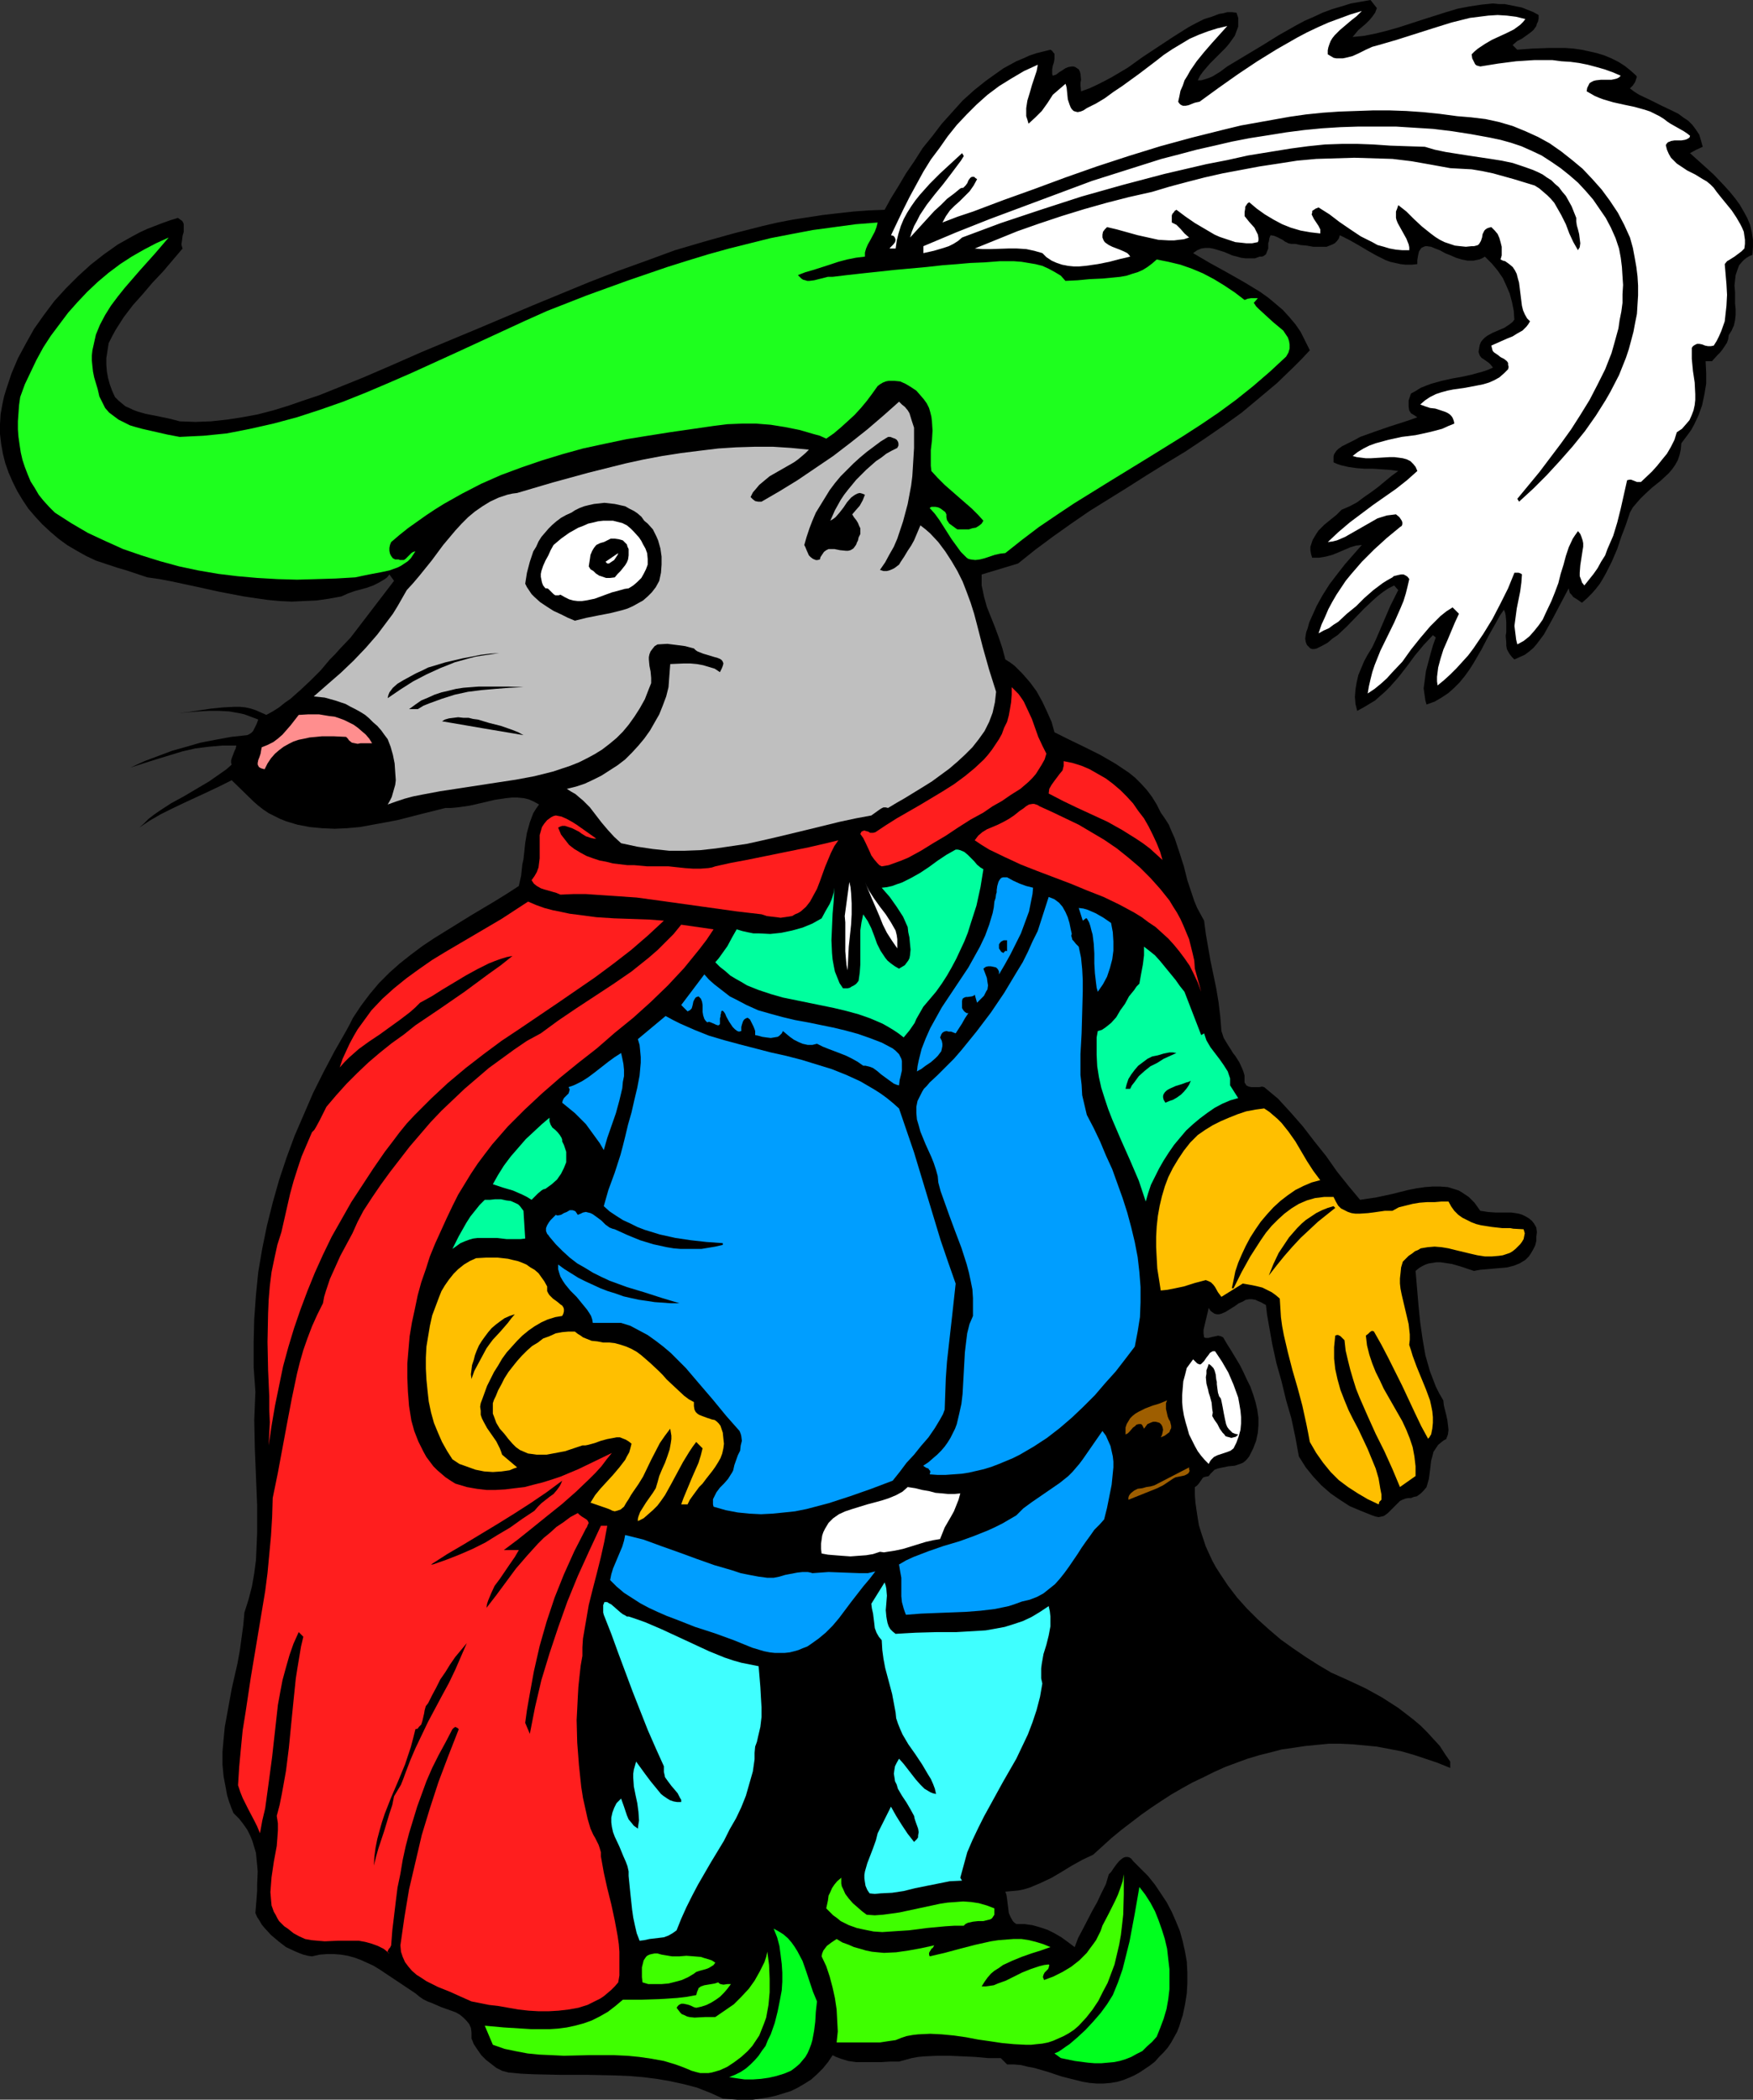 <?xml version="1.0" encoding="UTF-8" standalone="no"?>
<svg
   version="1.0"
   width="129.724mm"
   height="155.333mm"
   id="svg57"
   sodipodi:docname="Actor - Rat.wmf"
   xmlns:inkscape="http://www.inkscape.org/namespaces/inkscape"
   xmlns:sodipodi="http://sodipodi.sourceforge.net/DTD/sodipodi-0.dtd"
   xmlns="http://www.w3.org/2000/svg"
   xmlns:svg="http://www.w3.org/2000/svg">
  <rect width="100%" height="100%" fill="#333333" stroke="none"/>
  <sodipodi:namedview
     id="namedview57"
     pagecolor="#ffffff"
     bordercolor="#000000"
     borderopacity="0.25"
     inkscape:showpageshadow="2"
     inkscape:pageopacity="0.0"
     inkscape:pagecheckerboard="0"
     inkscape:deskcolor="#d1d1d1"
     inkscape:document-units="mm" />
  <defs
     id="defs1">
    <pattern
       id="WMFhbasepattern"
       patternUnits="userSpaceOnUse"
       width="6"
       height="6"
       x="0"
       y="0" />
  </defs>
  <path
     style="fill:#000000;fill-opacity:1;fill-rule:evenodd;stroke:none"
     d="m 385.092,2.262 -0.485,1.293 -0.808,1.131 -0.808,0.97 -0.97,0.97 -2.101,1.778 -0.808,0.97 -0.808,0.97 3.232,-0.323 3.232,-0.646 3.232,-0.808 3.394,-0.97 6.464,-2.101 6.626,-2.101 3.232,-0.97 3.394,-0.646 3.232,-0.485 3.232,-0.323 1.616,0.162 h 1.616 l 1.616,0.323 1.616,0.323 1.616,0.323 1.616,0.646 1.616,0.646 1.454,0.808 v 0.97 l -0.162,0.808 -0.323,0.646 -0.162,0.646 -0.808,1.131 -0.97,0.808 -1.131,0.808 -1.131,0.808 -1.293,0.646 -1.293,1.131 1.293,1.293 4.363,-0.323 4.525,-0.162 h 4.525 l 2.262,0.162 2.262,0.323 2.262,0.485 2.101,0.485 2.101,0.646 1.939,0.808 1.939,0.97 1.778,1.131 1.616,1.293 1.616,1.454 0.162,0.323 -0.162,0.485 -0.162,0.485 -0.162,0.485 -0.646,0.97 -0.808,0.808 1.293,0.97 1.293,0.808 3.07,1.454 1.616,0.808 1.616,0.808 3.07,1.454 1.616,0.808 1.293,0.97 1.454,0.97 1.131,1.131 0.97,1.293 0.97,1.454 0.485,1.616 0.485,1.778 -1.778,0.808 -1.778,0.97 3.232,2.909 3.394,3.07 3.07,3.232 1.454,1.616 1.454,1.778 1.293,1.778 1.131,1.939 0.97,1.778 0.808,1.939 0.485,2.101 0.323,2.101 v 1.939 l -0.162,2.262 -0.808,0.323 -0.808,0.485 -0.646,0.485 -0.485,0.485 -0.97,1.131 -0.485,1.293 -0.485,1.454 -0.162,1.454 -0.162,1.454 0.162,1.778 v 3.232 l 0.162,1.616 v 1.616 l -0.162,1.454 -0.323,1.454 -0.646,1.454 -0.808,1.293 -0.162,1.131 -0.323,0.97 -0.646,0.97 -0.646,0.97 -0.646,0.808 -0.808,0.808 -1.454,1.616 h -1.778 l 0.162,3.232 v 3.07 l -0.485,2.909 -0.646,3.07 -0.97,2.747 -1.293,2.747 -0.808,1.454 -0.808,1.131 -0.97,1.293 -0.97,1.293 -0.162,1.778 -0.323,1.454 -0.485,1.454 -0.808,1.454 -0.808,1.131 -0.97,1.131 -2.262,2.101 -2.424,1.939 -2.262,2.101 -1.131,1.131 -0.97,1.131 -0.97,1.131 -0.808,1.454 -1.131,3.394 -1.293,3.394 -1.131,3.394 -1.454,3.394 -1.616,3.232 -0.808,1.454 -0.97,1.616 -1.131,1.454 -1.131,1.293 -1.293,1.293 -1.454,1.293 -1.131,-0.808 -1.293,-0.808 -0.485,-0.646 -0.485,-0.485 -0.162,-0.646 -0.162,-0.646 -1.454,2.747 -3.07,5.818 -1.616,2.909 -0.808,1.454 -0.97,1.293 -0.97,1.293 -0.97,1.131 -1.131,0.97 -1.293,0.97 -1.454,0.646 -1.454,0.646 -0.646,-0.646 -0.646,-0.808 -0.485,-0.808 -0.323,-0.646 -0.162,-0.97 v -0.808 l -0.162,-1.939 0.162,-0.97 v -0.97 -1.939 l -0.162,-1.778 -0.162,-0.808 -0.323,-0.808 -1.131,1.616 -0.97,1.778 -2.101,3.717 -2.101,4.04 -2.262,3.878 -1.131,1.778 -1.293,1.778 -1.454,1.778 -1.454,1.454 -1.616,1.454 -1.939,1.293 -1.939,1.131 -2.262,0.808 -0.323,-1.131 -0.162,-1.131 -0.162,-1.131 -0.162,-1.131 0.323,-2.424 0.323,-2.424 0.646,-2.424 0.646,-2.424 0.646,-2.262 0.808,-2.262 -0.808,-0.646 -2.586,2.747 -2.424,2.909 -2.262,3.07 -2.262,2.909 -2.424,2.747 -1.454,1.454 -1.293,1.131 -1.454,1.293 -1.616,0.97 -1.616,0.97 -1.778,0.97 -0.485,-1.939 -0.162,-1.939 0.162,-2.101 0.323,-1.939 0.485,-2.101 0.808,-1.939 0.808,-1.939 0.97,-1.778 1.293,-2.101 1.131,-2.424 3.878,-9.05 1.131,-2.262 1.131,-2.262 -1.131,-1.293 -1.616,0.808 -1.454,0.97 -1.454,1.131 -1.293,1.131 -2.586,2.424 -4.848,5.01 -2.586,2.424 -1.454,0.97 -1.293,1.131 -1.454,0.808 -1.616,0.808 -0.646,0.162 h -0.646 l -0.485,-0.162 -0.323,-0.323 -0.323,-0.323 -0.323,-0.323 -0.323,-0.808 -0.162,-0.97 0.162,-1.131 0.162,-0.808 0.323,-0.808 0.485,-1.778 0.646,-1.454 1.454,-3.232 1.616,-2.909 1.939,-3.07 2.101,-2.747 2.262,-2.909 4.686,-5.333 -1.616,0.162 -1.616,0.485 -3.394,1.454 -1.616,0.646 -1.778,0.485 -1.939,0.323 h -0.97 -0.97 l -0.323,-1.131 -0.162,-0.97 v -0.97 l 0.323,-0.97 0.323,-0.97 0.485,-0.808 0.485,-0.808 0.646,-0.97 1.616,-1.616 1.778,-1.454 1.616,-1.293 1.454,-1.454 2.262,-0.97 2.101,-1.131 1.939,-1.454 2.101,-1.454 1.939,-1.454 1.939,-1.616 1.778,-1.454 1.778,-1.293 -2.262,-0.323 -2.424,-0.162 -2.424,-0.162 h -2.262 l -2.262,-0.162 -2.262,-0.323 -2.101,-0.485 -0.97,-0.323 -1.131,-0.485 v -0.808 -0.808 l 0.162,-0.646 0.323,-0.485 0.323,-0.485 0.485,-0.485 1.131,-0.808 1.293,-0.646 2.586,-1.293 1.131,-0.646 4.04,-1.454 4.202,-1.454 4.04,-1.293 1.939,-0.646 1.778,-0.646 -0.485,-0.323 -0.485,-0.323 -0.808,-0.485 -0.485,-0.808 -0.162,-0.97 v -0.97 -0.808 l 0.323,-0.97 0.323,-0.97 1.454,-0.808 1.293,-0.808 1.616,-0.646 1.293,-0.485 2.909,-0.808 2.909,-0.646 2.747,-0.485 2.909,-0.646 2.909,-0.808 1.454,-0.485 1.454,-0.646 -0.646,-0.808 -0.485,-0.485 -1.131,-0.808 -0.485,-0.323 -0.485,-0.323 -0.485,-0.646 -0.323,-0.97 0.162,-0.97 0.162,-0.97 0.323,-0.808 0.485,-0.646 0.646,-0.646 0.646,-0.485 1.454,-0.808 3.394,-1.454 1.454,-0.97 0.808,-0.646 0.485,-0.646 -0.162,-2.424 -0.485,-2.424 -0.646,-2.424 -0.97,-2.262 -0.97,-2.101 -1.454,-2.101 -1.616,-1.939 -1.939,-1.939 -0.808,0.485 -0.808,0.323 -0.808,0.162 -0.808,0.162 h -1.616 l -1.616,-0.323 -1.616,-0.485 -1.454,-0.646 -1.616,-0.646 -1.454,-0.808 -1.293,-0.485 -1.131,-0.485 -1.131,-0.162 h -0.485 l -0.485,0.162 -0.323,0.162 -0.323,0.162 -0.323,0.485 -0.323,0.485 -0.162,0.646 -0.162,0.808 -0.162,0.97 v 1.131 l -1.616,0.162 h -1.616 l -1.454,-0.162 -1.454,-0.323 -1.454,-0.323 -1.293,-0.485 -2.586,-1.293 -2.586,-1.454 -2.424,-1.454 -2.586,-1.454 -2.586,-1.293 -0.323,0.97 -0.485,0.646 -0.646,0.646 -0.646,0.323 -0.808,0.323 -0.808,0.323 h -0.808 -0.97 -1.939 l -1.778,-0.323 -1.778,-0.162 -1.454,-0.323 h -1.131 l -0.808,-0.162 -0.97,-0.485 -0.646,-0.485 -1.616,-0.808 -0.808,-0.323 -0.97,-0.162 -0.323,0.808 -0.162,0.97 -0.162,0.485 v 0.485 0.97 l -0.323,0.808 -0.323,0.808 -0.646,0.485 -0.485,0.162 h -0.646 l -1.293,0.485 h -1.293 -1.293 l -1.293,-0.162 -1.131,-0.323 -1.293,-0.323 -2.262,-0.97 -2.101,-0.646 -1.131,-0.323 -0.97,-0.162 h -1.131 l -1.131,0.162 -1.131,0.485 -1.131,0.808 4.686,2.747 4.686,2.586 4.848,2.747 4.525,2.747 2.262,1.616 1.939,1.616 2.101,1.778 1.778,1.939 1.778,2.101 1.454,2.101 1.293,2.586 1.293,2.586 -2.262,2.424 -2.424,2.424 -4.525,4.363 -5.01,4.202 -4.848,4.04 -5.171,3.717 -5.171,3.555 -5.333,3.555 -5.333,3.232 -5.494,3.394 -5.333,3.394 -10.666,6.626 -5.171,3.555 -5.01,3.555 -5.01,3.717 -4.848,3.878 -10.181,3.07 v 1.616 1.454 l 0.323,1.454 0.323,1.616 0.808,2.909 2.262,5.656 1.131,3.07 0.97,2.909 0.808,3.07 1.293,0.808 1.293,0.97 1.131,1.131 1.131,1.131 2.101,2.424 1.778,2.424 1.616,2.909 1.293,2.747 1.293,2.909 0.808,2.909 4.202,2.101 4.363,2.101 4.202,2.101 4.202,2.424 1.939,1.293 1.939,1.293 1.778,1.454 1.616,1.616 1.616,1.778 1.454,1.939 1.293,2.101 1.131,2.262 1.131,1.616 1.131,1.778 0.808,1.939 0.808,1.778 1.293,3.878 1.293,4.04 0.485,1.939 0.485,1.939 1.293,3.878 0.646,1.939 0.808,1.939 0.97,1.778 0.97,1.778 0.485,3.717 0.646,3.717 0.646,3.717 0.808,3.878 0.808,3.878 0.646,3.878 0.485,4.04 0.323,4.04 0.323,0.97 0.323,0.97 0.97,1.616 1.131,1.778 0.485,0.808 0.646,0.808 1.131,1.778 0.808,1.778 0.323,0.808 0.323,1.131 v 0.97 0.97 l 0.323,0.485 0.162,0.323 0.646,0.323 0.808,0.162 h 0.646 1.616 l 0.646,-0.162 0.646,0.162 1.939,1.616 1.939,1.616 1.778,1.939 1.778,1.939 3.394,3.878 3.232,4.202 3.232,4.04 3.07,4.363 3.232,4.04 3.232,3.878 2.101,-0.323 2.262,-0.323 4.525,-0.97 4.525,-1.131 2.424,-0.485 2.262,-0.323 2.101,-0.162 h 2.262 l 2.101,0.162 2.101,0.646 0.97,0.323 0.808,0.485 0.97,0.646 0.97,0.646 0.808,0.808 0.808,0.808 0.808,1.131 0.808,1.131 1.131,0.162 0.97,0.162 2.262,0.162 h 2.262 2.101 l 1.131,0.162 0.97,0.162 0.97,0.323 0.97,0.485 0.808,0.485 0.808,0.646 0.646,0.808 0.646,1.131 0.162,1.293 -0.162,1.293 v 1.131 l -0.323,1.293 -0.485,0.97 -0.646,1.131 -0.646,0.97 -0.97,0.97 -0.808,0.485 -0.808,0.485 -1.616,0.646 -1.939,0.485 -1.778,0.162 -1.939,0.162 -1.778,0.162 -1.939,0.162 -1.778,0.323 -1.939,-0.646 -1.939,-0.646 -2.262,-0.646 -2.101,-0.323 -1.131,-0.162 h -1.131 l -0.97,0.162 -1.131,0.162 -0.97,0.323 -0.97,0.485 -0.808,0.485 -0.97,0.808 0.808,9.534 0.485,4.848 0.646,4.525 0.808,4.686 0.646,2.262 0.646,2.262 0.808,2.101 0.808,2.101 0.97,1.939 1.131,1.939 0.162,1.454 0.646,2.586 0.323,1.454 0.162,1.293 0.162,1.454 -0.162,1.293 -0.485,1.293 -0.646,0.323 -0.646,0.485 -0.97,0.808 -0.646,0.97 -0.646,0.97 -0.323,1.293 -0.323,1.131 -0.323,2.747 -0.323,2.424 -0.323,1.131 -0.323,1.131 -0.808,0.97 -0.808,0.808 -0.646,0.485 -0.485,0.323 -0.808,0.162 -0.808,0.323 h -0.808 l -0.808,0.162 -0.808,0.323 -0.646,0.323 -1.131,1.131 -1.131,1.131 -1.131,1.131 -0.646,0.485 -0.485,0.323 -0.646,0.162 -0.808,0.162 -0.808,-0.162 -0.97,-0.323 -3.232,-1.293 -3.07,-1.293 -2.747,-1.778 -2.586,-1.778 -2.586,-2.262 -2.262,-2.424 -2.101,-2.586 -1.939,-3.07 -0.97,-5.333 -1.131,-5.333 -1.454,-5.01 -1.293,-5.333 -1.454,-5.171 -1.131,-5.171 -0.97,-5.494 -0.485,-2.747 -0.323,-2.747 -1.454,-0.808 -0.808,-0.323 -0.646,-0.323 -0.97,-0.162 h -0.808 l -0.97,0.162 -0.808,0.485 -1.131,0.485 -1.131,0.808 -2.586,1.616 -1.131,0.485 -0.646,0.162 h -0.646 l -0.646,-0.162 -0.485,-0.323 -0.646,-0.485 -0.485,-0.808 -0.97,4.04 -0.485,2.101 v 0.97 l 0.162,1.131 0.485,0.162 h 0.646 l 0.646,-0.162 0.646,-0.162 0.808,-0.162 0.646,-0.162 0.808,0.162 0.646,0.323 1.131,1.939 1.131,1.778 2.424,4.04 0.97,1.939 0.97,2.101 0.97,1.939 0.808,2.262 0.646,2.101 0.485,2.101 0.323,2.262 v 2.101 l -0.162,2.101 -0.485,2.262 -0.808,2.101 -1.131,2.262 -0.646,0.808 -0.485,0.485 -0.646,0.485 -0.808,0.323 -1.454,0.485 -1.778,0.162 -1.616,0.323 -1.454,0.323 -0.808,0.323 -0.485,0.485 -0.646,0.646 -0.485,0.646 -0.808,0.162 -0.646,0.162 -0.323,0.323 -0.323,0.485 -0.808,1.131 -0.485,0.485 -0.485,0.323 v 2.262 l 0.162,2.101 0.323,2.262 0.323,2.101 0.323,1.939 0.646,2.101 0.646,1.939 0.646,1.939 1.778,3.878 0.97,1.778 1.131,1.778 2.262,3.394 2.586,3.394 2.747,3.07 3.07,3.07 3.232,2.909 3.232,2.747 3.394,2.424 3.555,2.424 3.555,2.262 3.555,2.101 4.686,2.101 4.848,2.262 4.686,2.586 2.262,1.454 2.262,1.454 2.101,1.616 2.101,1.616 2.101,1.778 1.778,1.778 1.778,1.939 1.778,1.939 1.454,2.262 1.454,2.101 v 1.778 l -3.555,-1.454 -3.394,-1.131 -3.394,-1.131 -3.394,-0.97 -3.394,-0.646 -3.394,-0.646 -3.394,-0.323 -3.394,-0.323 -3.394,-0.162 h -3.232 l -3.394,0.323 -3.232,0.323 -3.232,0.485 -3.394,0.485 -3.07,0.808 -3.232,0.808 -3.232,0.97 -3.07,1.131 -3.07,1.131 -3.232,1.454 -2.909,1.454 -3.07,1.454 -2.909,1.616 -3.07,1.778 -2.747,1.778 -2.909,1.939 -2.747,1.939 -2.747,2.101 -2.747,2.101 -2.747,2.262 -5.171,4.686 -3.07,1.454 -2.909,1.616 -2.909,1.778 -2.747,1.616 -3.07,1.454 -3.07,1.293 -1.616,0.485 -1.616,0.323 -1.778,0.162 -1.778,0.162 0.323,0.97 0.162,1.131 0.162,1.293 0.162,1.293 0.162,1.293 0.485,1.131 0.646,1.131 0.485,0.485 0.485,0.323 h 2.262 l 2.262,0.323 2.262,0.646 1.939,0.646 1.939,0.97 1.939,1.131 1.778,1.293 1.939,1.454 0.97,-2.586 1.293,-2.424 2.586,-5.01 1.454,-2.586 1.131,-2.424 1.293,-2.586 0.808,-2.747 0.323,-0.323 0.323,-0.323 0.646,-0.97 0.808,-1.131 0.808,-0.97 0.97,-0.808 0.323,-0.162 0.485,-0.162 h 0.646 l 0.485,0.162 0.485,0.323 0.485,0.646 2.101,2.101 2.101,2.101 1.939,2.424 1.616,2.424 1.616,2.424 1.454,2.747 1.131,2.586 1.131,2.747 0.808,2.909 0.646,2.909 0.485,2.747 0.162,3.07 v 2.909 l -0.162,2.909 -0.485,3.07 -0.646,3.07 -0.485,1.454 -0.485,1.616 -0.646,1.616 -0.808,1.454 -0.808,1.454 -0.97,1.454 -1.131,1.293 -1.293,1.293 -1.131,1.293 -1.454,1.131 -1.454,0.97 -1.454,0.97 -1.454,0.808 -1.454,0.646 -1.616,0.646 -1.616,0.485 -1.939,0.323 -1.939,0.162 h -1.939 l -1.939,-0.162 -1.939,-0.323 -1.939,-0.485 -3.878,-0.97 -3.878,-1.293 -3.878,-1.131 -1.778,-0.323 -1.939,-0.485 -1.939,-0.162 h -1.939 l -1.778,-1.778 h -3.555 l -3.555,-0.323 -7.11,-0.323 h -3.555 l -3.555,0.162 -1.778,0.162 -1.778,0.323 -1.778,0.485 -1.778,0.485 h -2.586 l -2.424,0.162 h -1.293 -1.131 -2.262 -2.262 l -2.262,-0.323 -2.101,-0.646 -1.293,-0.485 -0.97,-0.485 -1.293,1.939 -1.454,1.778 -1.616,1.616 -1.616,1.454 -1.778,1.131 -1.939,1.131 -1.939,0.97 -2.101,0.646 -2.101,0.646 -2.101,0.485 -2.101,0.323 -2.262,0.323 h -2.101 -2.262 l -2.101,-0.162 -1.939,-0.162 -3.555,-1.616 -3.717,-1.454 -3.717,-0.97 -3.717,-0.808 -3.717,-0.646 -3.878,-0.485 -3.878,-0.323 -3.878,-0.162 -7.757,-0.162 h -7.595 l -7.434,-0.162 -3.555,-0.162 -3.555,-0.323 -1.778,-0.485 -1.616,-0.808 -1.454,-1.131 -1.454,-1.131 -1.293,-1.293 -1.131,-1.616 -0.97,-1.454 -0.646,-1.616 v -0.808 -0.808 l -0.162,-1.293 -0.485,-1.131 -0.808,-0.97 -0.808,-0.808 -0.97,-0.808 -1.131,-0.646 -1.293,-0.485 -2.747,-0.97 -2.586,-1.131 -1.293,-0.485 -1.293,-0.646 -1.131,-0.808 -0.97,-0.808 -3.394,-2.262 -3.394,-2.262 -3.394,-2.262 -1.616,-0.97 -1.778,-0.808 -1.778,-0.808 -1.778,-0.646 -1.778,-0.485 -1.939,-0.323 -1.939,-0.162 h -1.939 l -2.101,0.162 -2.101,0.485 -1.131,-0.162 -1.293,-0.323 -1.293,-0.485 -1.131,-0.485 -2.424,-1.131 -2.101,-1.616 -2.101,-1.778 -1.778,-1.939 -0.808,-0.97 -0.646,-1.131 -0.646,-0.97 -0.485,-1.131 0.323,-4.04 0.162,-2.101 v -1.778 l 0.162,-3.717 -0.162,-1.778 -0.162,-1.616 -0.162,-1.778 -0.485,-1.616 -0.485,-1.616 -0.646,-1.616 -0.808,-1.616 -1.131,-1.616 -1.131,-1.454 -1.616,-1.616 -0.646,-1.616 -0.646,-1.778 -0.485,-1.616 -0.323,-1.778 -0.646,-3.394 -0.323,-3.394 v -3.555 l 0.323,-3.555 0.323,-3.394 0.646,-3.555 1.293,-7.11 1.616,-7.11 0.646,-3.555 0.485,-3.555 0.485,-3.555 0.323,-3.555 1.131,-3.555 0.97,-3.717 0.646,-3.717 0.485,-3.717 0.162,-3.717 0.162,-3.878 v -3.878 -3.878 l -0.323,-7.918 -0.323,-7.918 -0.162,-7.918 0.162,-4.04 0.162,-3.878 -0.485,-6.787 V 375.554 l 0.162,-6.626 0.485,-6.787 0.646,-6.464 1.131,-6.626 1.293,-6.302 1.616,-6.464 1.778,-6.302 2.101,-6.302 2.262,-6.141 2.586,-5.979 2.586,-5.979 2.909,-5.818 3.07,-5.818 3.232,-5.656 0.97,-1.778 0.97,-1.939 2.262,-3.394 2.424,-3.232 2.586,-3.07 2.909,-2.909 2.909,-2.586 3.07,-2.424 3.232,-2.424 3.394,-2.262 3.394,-2.101 6.787,-4.202 6.787,-4.04 3.394,-2.101 3.232,-2.101 0.646,-2.909 0.323,-3.07 0.323,-1.454 0.162,-1.454 0.323,-3.07 0.485,-2.909 0.808,-2.909 0.485,-1.293 0.485,-1.293 0.808,-1.293 0.808,-1.131 -1.454,-0.808 -1.454,-0.646 -1.454,-0.323 -1.616,-0.162 h -1.616 l -1.616,0.162 -3.232,0.485 -3.394,0.808 -3.555,0.808 -3.394,0.485 -1.778,0.162 h -1.616 l -3.232,0.808 -3.232,0.808 -6.949,1.778 -3.394,0.646 -3.555,0.646 -3.555,0.646 -3.555,0.323 -3.555,0.162 -3.555,-0.162 -3.394,-0.323 -3.394,-0.646 -1.616,-0.485 -1.616,-0.485 -1.616,-0.646 -1.616,-0.808 -1.616,-0.808 -1.454,-0.97 -1.454,-1.131 -1.293,-1.131 -6.141,-5.979 -3.232,1.616 -3.394,1.616 -6.626,3.07 -3.394,1.616 -3.232,1.616 -3.07,1.778 -2.909,1.939 1.293,-1.131 1.293,-1.293 1.454,-1.131 1.616,-1.131 3.232,-2.101 3.555,-1.939 7.11,-4.202 3.232,-2.262 1.616,-1.131 1.454,-1.293 -0.162,-0.485 v -0.646 l 0.162,-0.646 0.323,-0.808 0.485,-1.293 0.323,-0.646 0.162,-0.808 H 64.155 62.216 l -3.717,0.323 -3.878,0.485 -3.555,0.808 -3.717,1.131 -3.717,1.131 -7.11,2.262 3.878,-1.778 3.878,-1.454 3.878,-1.454 4.04,-1.131 3.878,-1.131 4.202,-0.808 4.363,-0.808 4.525,-0.485 0.646,-0.323 0.485,-0.323 0.485,-0.485 0.323,-0.646 0.646,-1.293 0.485,-1.293 -1.293,-0.485 -1.293,-0.485 -1.293,-0.485 -1.454,-0.323 -2.747,-0.485 -2.909,-0.162 h -2.909 l -2.909,0.162 -5.656,0.485 2.909,-0.323 6.464,-0.97 3.232,-0.323 3.232,-0.162 h 1.454 l 1.616,0.162 1.454,0.323 1.454,0.485 1.454,0.646 1.454,0.646 1.778,-0.97 1.778,-1.131 1.616,-1.293 1.616,-1.131 2.909,-2.586 2.747,-2.586 2.747,-2.747 2.586,-3.07 1.454,-1.454 1.293,-1.454 3.07,-3.232 12.12,-15.837 -1.293,-1.778 -0.646,0.808 -0.646,0.485 -1.616,0.97 -1.616,0.808 -1.778,0.646 -1.778,0.485 -1.778,0.485 -1.778,0.646 -1.778,0.808 -3.555,0.646 -3.394,0.485 -3.555,0.162 -3.394,0.162 -3.394,-0.162 -3.394,-0.323 -3.394,-0.485 -3.232,-0.485 -6.787,-1.293 -6.626,-1.454 -6.787,-1.454 -3.394,-0.646 -3.394,-0.485 -5.818,-1.939 -2.747,-0.808 -2.909,-0.97 -2.909,-0.97 -2.747,-1.293 -2.586,-1.454 -2.747,-1.616 -2.424,-1.778 -2.262,-1.939 -2.262,-2.101 L 9.858,144.469 7.918,142.206 6.302,139.782 4.848,137.358 3.555,134.773 2.424,132.187 1.454,129.44 0.808,126.855 0.323,124.107 0,121.36 v -2.747 l 0.162,-2.747 0.485,-2.747 0.485,-2.262 0.646,-2.101 1.454,-4.363 1.778,-4.202 2.262,-4.202 2.262,-4.04 2.747,-3.878 2.909,-3.878 3.232,-3.555 3.394,-3.394 3.555,-3.232 3.717,-2.909 3.878,-2.747 4.04,-2.262 2.101,-1.131 2.101,-0.97 2.101,-0.808 2.101,-0.808 2.262,-0.808 2.101,-0.646 0.646,0.485 0.485,0.323 0.323,0.485 0.162,0.485 v 0.485 0.485 1.131 l -0.323,1.131 -0.162,1.293 -0.162,1.131 0.162,0.646 0.162,0.485 -2.747,3.232 -2.747,3.232 -2.909,3.07 -2.747,3.232 -2.747,3.07 -2.586,3.394 -1.131,1.778 -1.131,1.778 -0.97,1.778 -0.97,1.939 -0.323,2.101 -0.323,2.101 v 1.778 l 0.162,1.939 0.323,1.778 0.485,1.778 0.646,1.778 0.808,1.778 0.97,0.97 0.97,0.808 0.97,0.808 1.131,0.485 0.97,0.485 1.293,0.485 2.262,0.646 2.424,0.485 2.424,0.485 2.262,0.485 2.424,0.646 4.363,0.162 4.363,-0.162 4.525,-0.485 4.202,-0.646 4.363,-0.808 4.363,-1.131 4.202,-1.293 4.202,-1.454 4.363,-1.454 4.04,-1.616 8.403,-3.394 8.242,-3.555 4.04,-1.778 4.04,-1.778 15.514,-6.464 15.675,-6.626 15.675,-6.464 7.918,-3.07 8.08,-2.909 7.918,-2.909 8.242,-2.424 8.08,-2.262 8.242,-2.101 4.202,-0.97 4.202,-0.808 8.403,-1.293 4.202,-0.485 4.363,-0.485 4.363,-0.323 4.363,-0.162 1.778,-3.232 2.101,-3.394 2.101,-3.555 2.424,-3.555 2.262,-3.555 2.747,-3.394 2.586,-3.394 2.909,-3.232 2.909,-3.232 3.232,-2.909 3.232,-2.586 3.394,-2.424 1.616,-1.131 1.778,-0.97 1.778,-0.97 1.939,-0.808 1.778,-0.808 1.939,-0.646 1.939,-0.485 1.939,-0.485 0.485,0.323 0.323,0.485 0.323,0.323 v 0.485 0.97 l -0.162,0.97 -0.323,0.97 -0.162,0.97 v 0.97 0.323 l 0.162,0.485 0.97,-0.323 0.808,-0.646 0.808,-0.485 0.97,-0.646 0.808,-0.323 0.97,-0.162 h 0.485 l 0.485,0.162 0.485,0.323 0.485,0.323 0.323,0.646 0.162,0.646 0.162,1.616 -0.162,0.808 v 0.808 l 0.162,1.616 2.262,-0.808 2.101,-0.97 2.262,-1.131 2.101,-1.131 4.363,-2.586 4.04,-2.909 8.565,-5.656 4.363,-2.747 2.101,-1.131 2.262,-1.131 2.101,-0.646 2.101,-0.808 1.131,-0.162 1.131,-0.323 h 1.293 l 1.293,0.162 0.485,1.454 V 6.302 7.434 l -0.485,1.293 -0.485,1.293 -0.808,1.131 -0.808,1.131 -0.97,1.131 -4.363,4.363 -0.97,1.131 -0.97,1.131 -0.808,1.131 -0.646,1.293 h 0.97 l 1.131,-0.323 0.97,-0.323 1.131,-0.485 2.101,-1.293 1.939,-1.454 9.696,-5.818 4.686,-2.909 4.848,-2.747 2.424,-1.293 2.586,-1.131 2.424,-1.131 2.586,-0.97 2.747,-0.808 2.586,-0.808 2.747,-0.485 L 383.315,0 Z"
     id="path1" />
  <path
     style="fill:#ffffff;fill-opacity:1;fill-rule:evenodd;stroke:none"
     d="m 380.891,3.07 -1.454,1.454 -1.454,1.131 -3.232,2.747 -1.454,1.454 -0.646,0.808 -0.485,0.808 -0.323,0.808 -0.323,0.97 -0.162,0.808 v 1.131 l 0.808,0.485 0.808,0.485 0.808,0.162 h 0.808 0.97 l 0.808,-0.162 1.939,-0.485 1.778,-0.808 1.939,-0.97 1.778,-0.808 1.778,-0.485 5.01,-1.454 10.181,-3.232 5.171,-1.616 5.171,-1.293 2.586,-0.323 2.586,-0.323 2.586,-0.162 2.586,0.162 2.586,0.323 2.586,0.646 -0.646,0.808 -0.808,0.808 -1.778,1.293 -1.939,0.97 -2.101,0.97 -2.101,0.97 -1.939,1.131 -1.939,1.293 -0.97,0.808 -0.808,0.808 0.162,1.131 0.485,0.97 0.323,0.646 0.323,0.323 0.485,0.162 0.646,0.162 5.01,-0.808 5.01,-0.646 5.01,-0.323 h 2.586 2.586 l 2.424,0.323 2.586,0.162 2.424,0.323 2.424,0.485 2.424,0.646 2.262,0.646 2.262,0.808 2.262,0.97 -0.485,0.485 -0.646,0.323 -0.646,0.162 -0.808,0.162 h -1.454 -1.454 l -1.454,0.162 -0.646,0.162 -0.646,0.323 -0.485,0.323 -0.323,0.646 -0.323,0.646 -0.162,0.97 1.131,0.646 1.131,0.646 1.131,0.485 1.293,0.485 2.747,0.808 2.909,0.646 3.07,0.646 2.909,0.808 1.454,0.485 1.293,0.646 1.293,0.646 1.293,0.808 0.808,0.646 0.97,0.646 3.717,2.101 0.97,0.646 0.808,0.646 -0.162,0.485 -0.485,0.323 -0.323,0.162 -0.485,0.162 -0.97,0.162 h -1.939 l -0.97,0.162 -0.323,0.162 -0.485,0.162 -0.323,0.323 -0.323,0.485 0.323,1.293 0.485,1.131 0.646,1.131 0.808,0.808 0.808,0.808 0.97,0.646 1.939,1.293 2.262,1.131 2.101,1.293 1.131,0.646 0.97,0.808 0.97,0.97 0.808,1.131 1.293,1.616 1.454,1.778 1.454,1.778 1.293,1.939 1.131,1.939 0.485,0.97 0.485,1.131 0.162,1.131 0.162,1.131 v 1.131 l -0.162,1.293 -0.808,0.808 -0.646,0.485 -1.293,0.97 -1.293,0.808 -0.808,0.485 -0.646,0.808 0.485,5.656 0.162,2.909 -0.162,3.07 -0.323,2.909 -0.162,1.454 -0.97,2.747 -0.646,1.454 -0.646,1.293 -0.808,1.293 -0.808,0.162 h -0.808 l -0.808,-0.162 -0.808,-0.323 -0.808,-0.162 h -0.646 l -0.323,0.162 -0.323,0.162 -0.485,0.323 -0.323,0.485 v 1.616 1.454 l 0.323,3.394 0.485,3.232 0.162,3.232 v 1.616 l -0.162,1.454 -0.323,1.454 -0.485,1.293 -0.646,1.454 -0.97,1.131 -1.131,1.293 -1.454,0.97 -0.646,2.101 -0.97,1.939 -1.131,1.939 -1.454,1.778 -1.293,1.616 -1.454,1.616 -3.07,2.909 h -0.646 -0.485 l -1.616,-0.646 h -0.485 l -0.646,0.162 -1.778,7.918 -0.97,3.878 -1.131,3.717 -1.616,3.717 -0.646,1.778 -1.131,1.778 -0.97,1.778 -1.131,1.616 -1.293,1.616 -1.293,1.616 -0.646,-0.808 -0.323,-0.97 -0.323,-0.808 v -0.97 l 0.162,-2.101 0.323,-2.101 0.323,-2.101 0.162,-0.97 v -0.97 l -0.162,-0.808 -0.323,-0.97 -0.323,-0.808 -0.646,-0.808 -0.808,1.131 -0.646,0.97 -1.131,2.424 -0.808,2.424 -0.646,2.424 -0.808,2.586 -0.646,2.586 -0.97,2.586 -0.97,2.424 -1.616,3.394 -0.808,1.778 -1.131,1.616 -1.293,1.616 -1.293,1.454 -1.616,1.293 -1.778,0.97 -0.323,-1.293 -0.162,-1.293 -0.162,-1.293 -0.162,-1.293 0.323,-2.424 0.323,-2.424 0.485,-2.424 0.485,-2.424 0.323,-2.424 0.162,-2.262 -0.162,-0.162 -0.323,-0.162 -0.485,-0.162 h -1.131 l -1.778,4.363 -2.101,4.202 -2.262,4.363 -2.586,4.202 -2.747,4.04 -1.454,1.939 -1.616,1.778 -1.616,1.778 -1.778,1.778 -1.778,1.616 -1.778,1.454 -0.162,-1.131 v -1.293 l 0.323,-2.586 0.646,-2.424 0.808,-2.586 1.131,-2.586 2.101,-5.01 1.131,-2.424 -1.778,-1.778 -1.778,1.131 -1.616,1.293 -1.454,1.454 -1.454,1.454 -2.747,3.232 -2.586,3.232 -2.424,3.394 -2.909,3.07 -1.454,1.616 -1.616,1.454 -1.778,1.454 -1.939,1.293 0.323,-1.939 0.485,-2.101 0.485,-1.939 0.646,-1.939 1.616,-4.04 3.878,-7.918 1.778,-4.04 0.808,-1.939 0.646,-2.101 0.485,-1.939 0.485,-2.101 -0.485,-0.646 -0.485,-0.323 -0.646,-0.323 h -0.646 l -0.808,0.162 -0.646,0.162 -0.646,0.162 -0.323,0.323 -1.454,0.808 -1.293,0.808 -2.586,1.939 -2.586,2.262 -2.262,2.262 -2.586,2.101 -2.424,2.262 -1.293,0.808 -1.293,0.97 -1.454,0.646 -1.454,0.808 0.808,-2.424 0.97,-2.101 0.97,-2.262 1.131,-2.101 1.131,-1.939 1.293,-1.939 1.293,-1.939 1.454,-1.778 3.07,-3.555 3.394,-3.394 3.555,-3.232 3.717,-3.07 0.485,-0.323 0.162,-0.485 v -0.485 l -0.162,-0.485 -0.323,-0.485 -0.323,-0.485 -0.97,-0.808 -1.293,0.162 -1.293,0.162 -2.586,0.808 -2.262,1.293 -2.262,1.293 -2.262,1.293 -2.262,1.293 -1.131,0.485 -1.131,0.485 -1.293,0.323 -1.293,0.162 2.909,-2.747 3.232,-2.747 3.232,-2.424 3.232,-2.424 6.464,-4.525 3.07,-2.424 2.909,-2.586 -0.485,-1.131 -0.646,-0.808 -0.808,-0.808 -0.97,-0.485 -1.131,-0.323 -1.131,-0.162 -1.293,-0.162 h -1.293 l -5.333,0.323 h -1.293 l -1.293,-0.162 -1.293,-0.162 -1.131,-0.323 1.454,-1.131 1.616,-0.97 1.616,-0.808 1.778,-0.646 1.778,-0.485 1.778,-0.485 3.717,-0.808 3.878,-0.485 3.717,-0.808 1.939,-0.485 1.778,-0.485 1.778,-0.808 1.616,-0.646 -0.162,-0.808 -0.323,-0.808 -0.323,-0.485 -0.485,-0.485 -0.485,-0.323 -0.646,-0.323 -1.454,-0.485 -1.454,-0.485 -1.454,-0.162 -1.454,-0.485 -1.293,-0.485 1.293,-1.131 1.454,-0.97 1.616,-0.808 1.454,-0.485 1.778,-0.485 1.616,-0.323 3.394,-0.485 3.394,-0.646 1.616,-0.323 1.616,-0.485 1.454,-0.646 1.454,-0.808 1.293,-1.131 1.131,-1.131 0.162,-0.646 -0.162,-0.646 v -0.485 l -0.323,-0.485 -0.808,-0.646 -0.97,-0.485 -0.808,-0.646 -0.97,-0.646 -0.323,-0.323 -0.162,-0.323 -0.162,-0.646 -0.162,-0.646 1.454,-0.646 1.454,-0.646 1.454,-0.646 1.616,-0.646 1.293,-0.808 1.454,-0.808 1.131,-1.131 0.485,-0.646 0.485,-0.808 -0.808,-0.808 -0.646,-1.131 -0.485,-1.131 -0.323,-1.293 -0.323,-2.586 -0.162,-1.293 -0.323,-2.586 -0.323,-1.131 -0.323,-1.293 -0.485,-0.97 -0.646,-0.97 -0.97,-0.808 -1.131,-0.808 -0.646,-0.162 -0.646,-0.323 0.323,-1.131 v -1.293 -1.131 l -0.323,-1.293 -0.323,-1.131 -0.485,-1.131 -0.808,-0.97 -0.97,-0.97 -0.646,0.162 -0.485,0.162 -0.485,0.323 -0.323,0.323 -0.485,0.97 -0.162,0.97 -0.323,0.97 -0.485,0.808 -0.323,0.323 -0.485,0.162 -0.646,0.162 h -0.646 l -1.616,0.162 -1.616,-0.162 -1.454,-0.162 -1.454,-0.485 -1.454,-0.485 -1.293,-0.646 -1.293,-0.808 -1.293,-0.97 -2.424,-1.939 -2.262,-2.101 -2.101,-2.101 -2.262,-1.778 -0.323,0.97 -0.323,0.808 v 0.97 0.808 l 0.162,0.646 0.323,0.808 0.808,1.454 1.616,2.909 0.323,0.808 0.323,0.808 0.162,0.808 v 0.808 h -1.939 l -1.778,-0.162 -1.778,-0.323 -1.616,-0.485 -1.778,-0.485 -1.454,-0.808 -1.616,-0.808 -1.616,-0.808 -2.909,-1.939 -3.07,-2.101 -2.747,-2.101 -3.07,-1.939 -0.808,0.323 -0.485,0.323 -0.485,0.323 v 0.485 l -0.162,0.485 0.162,0.323 0.485,0.97 0.646,0.97 0.646,0.97 0.485,0.97 v 0.485 0.646 l -2.747,-0.323 -2.747,-0.485 -2.747,-0.808 -2.424,-0.97 -2.424,-1.293 -2.424,-1.454 -2.262,-1.616 -2.101,-1.778 -0.485,0.323 -0.323,0.485 -0.323,0.485 v 0.485 l -0.162,0.97 v 1.131 l 0.646,0.808 0.646,0.808 1.454,1.616 0.485,0.97 0.485,0.97 0.162,0.97 v 0.646 l -0.162,0.485 -1.616,0.323 h -1.616 l -1.454,-0.162 -1.616,-0.162 -1.454,-0.485 -1.454,-0.485 -1.454,-0.485 -1.454,-0.646 -2.747,-1.616 -2.747,-1.616 -2.586,-1.778 -2.586,-1.939 -0.485,0.323 -0.323,0.485 -0.323,0.323 -0.162,0.485 v 0.97 0.97 l 0.646,0.323 0.646,0.323 1.131,1.131 1.131,1.293 1.293,1.131 -1.454,0.485 -1.454,0.162 -1.293,0.162 h -1.454 l -2.909,-0.162 -2.909,-0.646 -2.909,-0.646 -5.818,-1.616 -2.747,-0.646 -0.646,0.646 -0.485,0.646 -0.162,0.808 v 0.808 l 0.323,0.808 0.323,0.485 0.646,0.485 0.485,0.323 0.97,0.485 2.101,0.808 1.131,0.485 0.97,0.485 0.485,0.485 0.323,0.485 -1.293,0.323 -1.454,0.323 -3.07,0.808 -3.232,0.646 -3.394,0.485 -1.778,0.162 h -1.616 l -1.616,-0.162 -1.616,-0.323 -1.454,-0.485 -1.454,-0.646 -1.454,-0.97 -1.131,-1.131 -1.131,-0.323 -1.131,-0.323 -2.262,-0.485 -2.586,-0.162 h -2.424 l -4.848,0.162 h -2.424 l -2.101,-0.162 5.979,-2.424 5.979,-2.424 5.979,-2.101 6.302,-2.101 6.302,-1.939 6.302,-1.778 6.302,-1.616 6.464,-1.454 4.848,-1.454 4.848,-1.293 5.01,-1.293 5.01,-1.131 5.171,-0.97 5.171,-0.97 5.333,-0.808 5.171,-0.808 5.333,-0.485 5.333,-0.162 5.333,-0.162 5.333,0.162 5.333,0.162 5.333,0.646 5.494,0.97 5.333,0.97 2.909,0.162 3.07,0.162 2.909,0.485 3.07,0.646 2.909,0.808 2.909,0.808 5.818,1.778 1.293,0.808 1.131,0.97 1.131,0.97 0.97,0.97 0.97,1.131 0.646,1.131 1.293,2.262 1.293,2.586 0.97,2.586 1.131,2.424 1.293,2.262 0.162,-0.323 0.323,-0.485 0.162,-1.131 -0.162,-1.293 -0.162,-1.293 -0.323,-1.293 -0.323,-1.131 -0.162,-1.131 v -0.97 l -0.646,-1.616 -0.646,-1.616 -0.808,-1.454 -0.808,-1.454 -0.97,-1.131 -0.97,-1.293 -1.131,-0.97 -0.97,-0.97 -1.293,-0.808 -1.131,-0.808 -1.293,-0.646 -1.454,-0.646 -2.747,-0.97 -2.909,-0.97 -3.07,-0.646 -3.07,-0.485 -3.232,-0.485 -3.232,-0.485 -3.07,-0.485 -3.07,-0.485 -3.07,-0.646 -2.747,-0.808 -5.01,-0.162 -4.686,-0.162 -4.686,-0.323 -4.363,-0.162 h -4.525 l -4.686,0.162 -4.686,0.485 -2.424,0.323 -2.424,0.323 -5.979,0.97 -5.979,0.97 -5.818,1.293 -5.818,1.131 -11.797,2.747 -11.635,3.07 -11.474,3.232 -11.474,3.717 -11.15,3.717 -10.827,4.04 -1.131,0.97 -1.293,0.808 -1.293,0.646 -1.454,0.485 -2.747,0.808 -2.909,0.646 v -1.939 l 9.211,-3.878 9.373,-3.717 9.534,-3.555 9.534,-3.555 9.534,-3.555 9.696,-3.07 9.696,-3.07 5.01,-1.293 4.848,-1.293 5.01,-1.131 4.848,-1.131 5.01,-0.97 5.171,-0.808 5.01,-0.808 5.01,-0.646 5.01,-0.485 5.171,-0.323 5.01,-0.162 h 5.171 5.333 l 5.171,0.323 5.171,0.323 5.333,0.646 5.171,0.808 5.333,0.97 3.07,0.646 2.909,0.808 2.909,0.97 2.909,1.293 2.747,1.293 2.747,1.778 2.586,1.778 2.424,1.939 2.424,2.101 2.101,2.262 2.101,2.424 1.778,2.586 1.778,2.586 1.454,2.747 1.293,2.909 0.97,2.909 0.485,2.586 0.323,2.586 0.162,2.586 0.162,2.424 -0.162,2.586 v 2.424 l -0.323,2.424 -0.485,2.424 -0.323,2.262 -1.293,4.686 -0.646,2.262 -1.778,4.525 -2.101,4.202 -2.262,4.363 -2.586,4.202 -2.586,4.04 -2.909,4.04 -5.979,7.918 -6.141,7.434 0.485,0.808 4.04,-3.717 3.717,-3.717 3.717,-4.04 3.555,-4.04 3.394,-4.202 3.07,-4.363 2.747,-4.363 1.293,-2.262 2.424,-4.686 1.939,-4.848 0.808,-2.424 0.646,-2.424 0.646,-2.424 0.485,-2.586 0.485,-2.424 0.162,-2.586 0.162,-2.586 v -2.747 l -0.162,-2.586 -0.323,-2.586 -0.485,-2.747 -0.485,-2.586 -0.808,-2.909 -1.616,-3.555 -1.778,-3.394 -2.262,-3.394 -2.262,-3.07 -2.586,-2.909 -2.747,-2.909 -2.909,-2.424 -3.07,-2.424 -3.232,-2.262 -3.232,-1.778 -3.555,-1.616 -3.555,-1.454 -3.878,-1.131 -3.717,-0.808 -4.04,-0.485 -3.878,-0.323 -4.848,-0.646 -4.686,-0.485 -4.686,-0.323 -4.686,-0.162 h -4.686 l -4.686,0.162 -4.686,0.162 -4.686,0.323 -4.686,0.485 -4.525,0.646 -4.525,0.808 -4.525,0.808 -4.525,0.808 -4.686,1.131 -9.05,2.262 -8.888,2.424 -8.888,2.747 -8.888,2.909 -8.726,3.07 -8.726,3.232 -8.565,3.07 -8.565,3.232 -4.363,1.454 -4.202,1.616 0.97,-1.778 1.131,-1.616 1.293,-1.293 1.454,-1.293 1.454,-1.454 1.293,-1.293 1.131,-1.616 0.97,-1.778 -0.485,-0.323 -0.323,-0.323 h -0.323 -0.323 l -0.323,0.162 -0.162,0.162 -0.485,0.646 -0.323,0.808 -0.485,0.646 -0.646,0.646 h -0.323 l -0.485,0.162 -1.778,1.454 -1.939,1.454 -1.778,1.778 -1.778,1.616 -3.394,3.717 -3.394,3.717 0.485,-1.616 0.646,-1.616 0.808,-1.454 0.808,-1.616 1.939,-2.909 2.262,-2.909 2.262,-2.747 2.101,-2.747 1.939,-2.586 0.97,-1.293 0.808,-1.293 -0.485,-0.808 -6.141,5.656 -2.909,2.909 -2.747,3.07 -1.293,1.616 -1.131,1.616 -1.131,1.778 -0.97,1.778 -0.808,1.939 -0.646,2.101 -0.485,1.939 -0.323,2.262 h -1.293 -0.162 -0.162 v 0 -0.162 l 0.485,-0.485 0.485,-0.485 0.485,-0.646 0.162,-0.646 -0.162,-0.485 -0.162,-0.323 -0.323,-0.323 -0.646,-0.162 3.394,-7.11 1.778,-3.555 1.939,-3.555 1.939,-3.555 2.101,-3.394 2.424,-3.232 2.262,-3.232 2.586,-3.232 2.747,-2.909 2.747,-2.747 3.07,-2.747 3.232,-2.424 3.394,-2.101 3.555,-2.101 3.878,-1.778 -0.162,0.97 -0.162,0.808 -0.646,1.939 -0.646,1.939 -0.646,2.262 -0.646,2.101 -0.323,2.101 v 1.131 1.131 l 0.323,0.97 0.323,1.131 1.939,-1.778 1.778,-1.778 1.616,-2.262 1.454,-2.262 3.555,-3.07 0.162,0.485 0.162,0.646 0.162,1.616 0.162,1.616 0.485,1.454 0.323,0.808 0.323,0.485 0.485,0.485 0.485,0.162 0.646,0.162 0.808,-0.162 0.808,-0.323 0.97,-0.646 2.586,-1.293 2.424,-1.454 2.424,-1.778 2.424,-1.616 4.686,-3.394 4.686,-3.555 2.262,-1.778 2.424,-1.616 2.424,-1.454 2.424,-1.454 2.586,-1.131 2.586,-0.97 2.586,-0.808 2.747,-0.646 -4.363,4.848 -2.101,2.424 -2.101,2.586 -1.778,2.586 -0.808,1.454 -0.808,1.293 -0.485,1.454 -0.646,1.454 -0.323,1.616 -0.323,1.454 0.323,0.485 0.323,0.323 0.646,0.323 h 0.808 l 0.808,-0.162 1.616,-0.646 0.646,-0.162 0.808,-0.162 5.333,-3.878 5.494,-3.878 5.333,-3.555 5.494,-3.394 5.656,-3.232 2.747,-1.454 3.07,-1.454 2.909,-1.293 3.07,-1.131 3.07,-1.131 z"
     id="path2" />
  <path
     style="fill:#1eff1e;fill-opacity:1;fill-rule:evenodd;stroke:none"
     d="m 245.47,62.215 -0.323,1.293 -0.485,1.293 -1.293,2.424 -0.646,1.131 -0.485,1.131 -0.323,1.131 v 1.131 l -2.586,0.323 -2.424,0.485 -2.424,0.646 -2.424,0.808 -4.525,1.454 -2.262,0.646 -2.101,0.808 0.485,0.485 0.485,0.485 0.485,0.323 0.646,0.162 0.485,0.162 h 0.646 l 1.293,-0.162 1.293,-0.323 1.293,-0.323 1.293,-0.323 h 1.293 l 4.04,-0.485 4.363,-0.485 9.05,-0.97 8.888,-0.808 4.363,-0.485 4.202,-0.323 1.778,-0.162 1.939,-0.162 3.878,-0.162 4.202,-0.323 h 4.04 l 2.101,0.162 1.939,0.323 1.939,0.323 1.939,0.485 1.778,0.808 1.778,0.97 1.616,0.97 1.293,1.454 3.394,-0.162 3.394,-0.323 3.555,-0.162 3.394,-0.323 1.616,-0.162 1.778,-0.323 1.454,-0.485 1.616,-0.485 1.454,-0.646 1.293,-0.808 1.293,-0.97 1.293,-1.131 3.232,0.646 3.394,0.808 3.232,1.131 3.07,1.293 3.07,1.616 2.909,1.778 2.909,1.939 2.747,2.101 0.485,-0.162 0.323,-0.162 0.97,-0.162 h 1.939 l -1.131,1.293 0.646,0.97 0.808,0.808 1.939,1.778 1.939,1.778 1.939,1.616 0.97,0.808 0.646,0.97 0.646,0.97 0.323,0.97 0.162,0.97 v 1.131 l -0.323,1.131 -0.646,1.131 -4.525,4.202 -4.686,4.04 -4.848,3.878 -4.848,3.555 -5.01,3.394 -5.01,3.232 -10.181,6.302 -5.01,3.07 -5.01,3.07 -10.181,6.302 -4.848,3.232 -5.01,3.394 -4.686,3.555 -4.686,3.717 -1.454,0.162 -1.454,0.323 -1.454,0.485 -1.454,0.485 -1.293,0.323 -1.293,0.162 -1.293,-0.162 -0.646,-0.162 -0.485,-0.323 -1.616,-1.616 -1.293,-1.778 -1.293,-1.778 -1.131,-1.778 -2.262,-3.555 -1.293,-1.778 -1.454,-1.616 0.485,-0.323 h 0.485 0.646 l 0.808,0.162 0.646,0.323 0.646,0.485 0.646,0.485 0.323,0.646 v 0.808 l 0.162,0.808 0.323,0.485 0.323,0.485 1.131,0.808 0.646,0.485 0.485,0.323 h 2.101 1.131 l 0.97,-0.323 0.97,-0.162 0.808,-0.485 0.808,-0.646 0.485,-0.808 -1.454,-1.616 -1.778,-1.778 -3.717,-3.232 -3.878,-3.394 -1.939,-1.939 -1.778,-1.939 -0.162,-1.454 v -1.454 -2.909 l 0.323,-2.747 0.162,-2.747 -0.162,-2.586 -0.162,-1.293 -0.323,-1.293 -0.323,-1.131 -0.646,-1.293 -0.808,-1.131 -0.97,-1.131 -1.131,-1.293 -1.454,-0.97 -1.616,-0.97 -1.454,-0.646 -1.616,-0.162 h -0.97 -0.646 l -0.808,0.162 -0.808,0.323 -0.808,0.485 -0.646,0.485 -1.616,2.262 -1.454,1.939 -1.616,1.939 -1.778,1.939 -1.939,1.778 -1.778,1.616 -2.101,1.778 -2.101,1.454 -1.778,-0.808 -1.778,-0.485 -3.878,-1.131 -4.04,-0.808 -4.04,-0.646 -4.04,-0.323 h -4.04 l -4.04,0.162 -3.878,0.485 -12.282,1.778 -6.141,0.97 -5.979,0.97 -6.141,1.293 -5.979,1.293 -5.818,1.616 -5.818,1.778 -5.656,1.939 -5.656,2.101 -5.494,2.424 -5.333,2.747 -5.171,2.909 -2.586,1.616 -2.424,1.616 -5.01,3.555 -2.424,1.939 -2.262,1.939 -0.323,0.808 -0.162,0.808 v 0.808 l 0.162,0.808 0.323,0.646 0.485,0.646 0.646,0.323 h 0.485 0.485 l 0.323,0.162 h 0.323 0.808 l 0.485,-0.323 0.485,-0.485 0.646,-0.646 0.485,-0.485 0.485,-0.323 0.646,-0.162 -0.646,0.97 -0.646,0.97 -0.808,0.808 -0.97,0.646 -0.97,0.646 -0.97,0.485 -2.262,0.808 -2.262,0.485 -2.586,0.485 -2.424,0.485 -2.262,0.485 -5.494,0.323 -5.333,0.162 -5.494,0.162 -5.494,-0.162 -5.656,-0.323 -5.494,-0.485 -5.333,-0.646 -5.656,-0.97 -5.333,-1.131 -5.333,-1.454 -5.171,-1.616 -5.171,-1.778 -5.01,-2.262 -4.848,-2.262 -4.686,-2.747 -2.262,-1.454 -2.262,-1.454 -1.616,-1.616 -1.616,-1.778 -1.293,-1.616 -1.131,-1.939 -1.131,-1.778 -0.808,-1.939 -0.808,-2.101 -0.646,-1.939 -0.485,-2.101 -0.323,-2.101 -0.323,-2.262 -0.162,-2.101 v -2.262 l 0.162,-2.262 0.162,-2.262 0.323,-2.262 1.293,-3.555 1.616,-3.394 1.616,-3.394 1.939,-3.555 2.101,-3.232 2.424,-3.232 2.424,-3.232 2.586,-2.909 2.747,-2.909 2.909,-2.747 3.07,-2.586 3.232,-2.424 3.232,-2.101 3.394,-1.939 3.394,-1.778 3.555,-1.616 -1.939,2.262 -1.939,2.262 -4.202,4.686 -4.202,4.848 -1.939,2.424 -1.939,2.586 -1.616,2.586 -1.454,2.747 -1.131,2.747 -0.323,1.454 -0.323,1.454 -0.323,1.454 -0.162,1.454 v 1.454 l 0.162,1.616 0.162,1.454 0.323,1.616 0.485,1.616 0.485,1.616 0.485,2.101 0.808,1.616 0.808,1.616 1.131,1.293 1.293,0.97 1.293,0.97 1.616,0.808 1.616,0.808 1.616,0.485 1.778,0.485 3.555,0.808 3.555,0.808 3.394,0.646 3.232,-0.162 3.394,-0.162 3.232,-0.323 3.232,-0.323 3.394,-0.646 3.232,-0.646 6.464,-1.454 6.626,-1.778 6.464,-2.101 6.464,-2.262 6.464,-2.586 6.464,-2.747 6.302,-2.747 12.766,-5.818 12.605,-5.818 6.302,-2.909 6.141,-2.747 11.15,-4.363 11.15,-4.04 11.312,-3.878 5.656,-1.778 5.818,-1.778 5.818,-1.616 5.818,-1.454 5.818,-1.454 5.818,-1.131 5.979,-1.131 5.979,-0.808 5.979,-0.808 z"
     id="path3" />
  <path
     style="fill:#bfbfbf;fill-opacity:1;fill-rule:evenodd;stroke:none"
     d="m 255.651,119.583 v 5.656 l -0.323,5.333 -0.162,2.586 -0.323,2.586 -0.485,2.586 -0.485,2.586 -0.646,2.424 -0.646,2.424 -0.808,2.424 -0.808,2.424 -0.97,2.262 -1.293,2.262 -1.131,2.101 -1.454,2.101 0.97,0.323 h 0.97 l 0.646,-0.162 0.808,-0.323 0.646,-0.323 0.646,-0.485 0.646,-0.485 0.485,-0.808 0.97,-1.454 0.97,-1.616 0.97,-1.454 0.808,-1.454 1.778,-4.202 1.454,1.131 1.293,1.131 2.262,2.424 1.939,2.586 1.778,2.747 1.616,2.747 1.454,2.909 1.131,2.909 1.131,3.07 0.97,3.07 0.808,3.07 1.616,6.302 1.778,6.302 0.97,3.07 0.97,3.07 -0.162,1.454 -0.162,1.454 -0.323,1.454 -0.323,1.454 -0.485,1.293 -0.485,1.293 -1.293,2.586 -1.616,2.262 -1.778,2.262 -2.101,2.101 -2.101,1.939 -2.262,1.939 -2.424,1.778 -2.424,1.778 -2.586,1.616 -5.01,3.07 -2.262,1.293 -2.424,1.454 -0.646,-0.162 h -0.646 l -0.646,0.323 -0.485,0.323 -1.131,0.808 -1.131,0.808 -4.363,0.808 -4.525,0.97 -8.565,2.101 -8.726,2.101 -4.202,0.97 -4.363,0.97 -4.363,0.646 -4.363,0.646 -4.363,0.485 -4.363,0.162 h -4.363 l -4.525,-0.485 -4.363,-0.646 -2.262,-0.485 -2.262,-0.485 -1.939,-1.778 -1.778,-1.939 -1.778,-2.101 -1.616,-2.101 -1.616,-2.101 -1.939,-1.939 -0.97,-0.808 -1.131,-0.97 -1.131,-0.646 -1.293,-0.808 2.586,-0.646 2.424,-0.808 2.424,-1.131 2.262,-1.131 2.262,-1.454 2.262,-1.454 2.101,-1.616 1.939,-1.939 1.778,-1.939 1.616,-1.939 1.616,-2.262 1.293,-2.262 1.293,-2.262 0.97,-2.424 0.97,-2.586 0.646,-2.586 0.485,-6.464 3.717,-0.162 h 1.939 l 1.778,0.162 1.778,0.323 1.616,0.485 1.616,0.485 1.454,0.97 0.485,-0.97 0.323,-0.808 0.162,-0.646 -0.162,-0.485 -0.323,-0.485 -0.485,-0.323 -0.808,-0.323 -0.646,-0.162 -3.232,-0.97 -0.808,-0.323 -0.808,-0.323 -0.485,-0.323 -0.485,-0.485 -2.424,-0.646 -2.424,-0.323 -2.586,-0.323 -2.747,0.162 -0.808,0.485 -0.646,0.808 -0.485,0.646 -0.323,0.808 -0.162,0.808 v 0.646 l 0.162,1.778 0.323,1.616 0.162,1.778 v 0.646 0.808 l -0.323,0.808 -0.323,0.808 -1.131,2.909 -1.454,2.586 -1.454,2.262 -1.616,2.262 -1.616,1.939 -1.778,1.778 -1.939,1.616 -2.101,1.616 -2.101,1.293 -2.101,1.131 -2.262,1.131 -2.424,0.97 -2.424,0.808 -2.424,0.808 -2.586,0.646 -2.586,0.646 -5.171,0.97 -5.333,0.808 -10.504,1.616 -5.333,0.808 -5.171,0.97 -2.424,0.485 -2.424,0.646 -2.424,0.808 -2.262,0.808 0.646,-1.131 0.485,-0.97 0.323,-1.131 0.323,-1.131 0.323,-1.131 0.162,-1.293 -0.162,-2.262 -0.162,-2.424 -0.485,-2.424 -0.646,-2.262 -0.808,-2.101 -0.97,-1.293 -0.808,-1.131 -1.131,-1.293 -1.131,-0.97 -1.131,-1.131 -1.131,-0.97 -1.293,-0.808 -1.454,-0.808 -1.293,-0.646 -1.454,-0.808 -2.909,-0.97 -2.909,-0.808 -3.07,-0.323 3.878,-3.394 3.717,-3.232 3.555,-3.394 3.394,-3.555 3.232,-3.717 2.909,-3.878 1.454,-1.939 1.293,-2.101 1.293,-2.262 1.293,-2.262 1.778,-1.939 1.778,-2.101 3.394,-4.202 3.232,-4.363 3.394,-4.04 1.778,-1.939 1.778,-1.778 1.939,-1.616 2.101,-1.454 2.101,-1.293 2.424,-1.131 2.424,-0.808 1.454,-0.323 1.293,-0.162 9.858,-2.909 10.019,-2.747 5.171,-1.293 5.171,-1.293 5.171,-1.131 5.171,-0.97 5.171,-0.808 5.171,-0.646 5.333,-0.646 5.01,-0.323 5.171,-0.162 h 5.171 l 5.01,0.323 5.01,0.485 -0.97,0.97 -1.131,0.97 -0.97,0.808 -1.131,0.808 -2.262,1.293 -4.525,2.586 -1.939,1.616 -0.97,0.808 -0.808,0.97 -0.97,1.131 -0.646,1.293 0.646,0.646 0.646,0.485 0.808,0.162 h 0.97 l 5.01,-2.909 5.01,-3.07 5.01,-3.394 5.01,-3.394 4.848,-3.717 4.686,-3.717 4.525,-3.878 4.363,-3.878 0.808,0.808 0.808,0.646 0.808,0.97 0.485,0.808 0.646,2.101 z"
     id="path4" />
  <path
     style="fill:#000000;fill-opacity:1;fill-rule:evenodd;stroke:none"
     d="m 250.965,125.239 -1.616,0.808 -1.454,0.808 -1.454,1.131 -1.454,0.97 -2.747,2.424 -2.747,2.747 -2.262,2.747 -1.131,1.454 -0.97,1.454 -0.808,1.454 -0.808,1.454 -0.646,1.454 -0.646,1.454 0.808,-0.485 0.646,-0.485 1.131,-1.293 1.131,-1.454 0.97,-1.454 1.131,-1.293 0.646,-0.485 0.485,-0.323 0.646,-0.323 0.646,-0.162 0.646,0.162 0.808,0.323 -0.323,0.808 -0.323,0.808 -0.808,1.454 -1.131,1.293 -0.97,1.131 0.485,0.808 0.646,0.808 0.485,0.808 0.323,0.808 0.323,0.646 v 0.808 0.808 l -0.485,0.97 -0.162,0.808 -0.323,0.646 -0.162,0.485 -0.323,0.485 -0.485,0.646 -0.808,0.485 -0.646,0.162 h -0.646 l -1.616,-0.162 -1.616,-0.323 h -0.808 -0.808 l -0.646,0.323 -0.646,0.485 -0.646,0.97 -0.323,0.485 -0.162,0.646 -0.646,0.162 h -0.485 l -0.808,-0.323 -0.646,-0.485 -0.485,-0.485 -0.646,-1.454 -0.323,-0.808 -0.323,-0.646 0.646,-2.262 0.808,-2.424 0.808,-2.101 0.97,-2.262 1.293,-2.101 1.293,-2.101 1.293,-2.101 1.454,-1.939 1.616,-1.939 1.778,-1.778 1.778,-1.778 1.778,-1.616 1.939,-1.616 1.939,-1.454 1.939,-1.454 2.101,-1.293 h 0.646 l 0.808,0.323 0.485,0.162 0.485,0.323 0.323,0.485 0.162,0.485 v 0.646 z"
     id="path5" />
  <path
     style="fill:#000000;fill-opacity:1;fill-rule:evenodd;stroke:none"
     d="m 180.184,145.6 0.97,0.808 1.454,1.616 0.97,1.939 0.485,1.131 0.646,2.262 0.323,2.262 v 2.262 l -0.162,2.262 -0.485,2.262 -0.97,1.778 -1.131,1.454 -1.131,1.131 -1.293,1.131 -1.454,0.808 -1.454,0.808 -1.454,0.646 -1.616,0.485 -3.232,0.808 -3.394,0.646 -3.232,0.646 -3.232,0.808 -1.939,-0.808 -1.939,-0.97 -2.101,-0.97 -1.778,-1.131 -1.939,-1.293 -1.616,-1.454 -0.808,-0.808 -0.646,-0.97 -0.646,-0.97 -0.485,-0.97 0.485,-3.07 0.808,-3.07 0.485,-1.454 0.485,-1.454 0.808,-1.293 0.646,-1.454 0.808,-1.293 0.97,-1.131 0.97,-1.131 1.131,-1.131 1.131,-0.97 1.293,-0.97 1.454,-0.808 1.454,-0.646 0.97,-0.646 1.293,-0.646 1.293,-0.485 1.293,-0.323 1.454,-0.323 1.454,-0.162 1.454,-0.162 1.454,0.162 1.454,0.162 1.454,0.323 1.454,0.323 1.131,0.646 1.293,0.646 0.97,0.646 1.131,0.97 z"
     id="path6" />
  <path
     style="fill:#ffffff;fill-opacity:1;fill-rule:evenodd;stroke:none"
     d="m 180.992,154.649 0.162,1.616 v 1.616 l -0.485,1.293 -0.646,1.293 -0.646,1.131 -1.131,1.131 -1.131,0.97 -1.293,0.808 -1.131,0.162 -1.131,0.323 -2.424,0.646 -4.848,1.778 -2.424,0.485 -1.131,0.162 h -1.131 l -1.293,-0.162 -1.131,-0.323 -1.293,-0.646 -1.131,-0.646 -0.485,0.162 h -0.323 -0.646 l -0.485,-0.323 -0.485,-0.485 -0.485,-0.485 -0.485,-0.485 -0.323,-0.162 h -0.485 l -0.646,-0.808 -0.323,-0.808 -0.162,-0.808 -0.162,-0.808 v -0.808 l 0.162,-0.808 0.485,-1.454 0.646,-1.454 0.808,-1.454 0.646,-1.454 0.808,-1.454 2.101,-1.778 2.262,-1.616 2.586,-1.454 1.293,-0.485 1.454,-0.646 1.454,-0.323 1.293,-0.323 1.454,-0.162 h 1.293 1.454 l 1.293,0.323 1.293,0.323 1.293,0.646 0.97,0.808 0.97,0.97 1.454,1.616 0.646,0.97 0.485,0.97 0.646,1.131 z"
     id="path7" />
  <path
     style="fill:#000000;fill-opacity:1;fill-rule:evenodd;stroke:none"
     d="m 175.821,154.165 v 1.131 l -0.162,1.131 -0.323,0.808 -0.485,0.808 -0.646,0.808 -0.646,0.808 -0.808,0.808 -0.808,0.97 -1.293,0.162 h -1.131 l -0.97,-0.323 -0.97,-0.323 -0.97,-0.646 -0.646,-0.646 -0.808,-0.485 -0.485,-0.808 0.323,-2.101 0.162,-1.131 0.485,-1.131 0.485,-0.808 0.646,-0.808 0.97,-0.485 0.485,-0.162 0.646,-0.162 0.97,-0.485 0.97,-0.485 h 1.131 l 1.131,0.162 1.131,0.323 0.323,0.323 0.485,0.485 0.323,0.323 0.162,0.646 0.323,0.646 z"
     id="path8" />
  <path
     style="fill:#ffffff;fill-opacity:1;fill-rule:evenodd;stroke:none"
     d="m 169.841,157.558 -0.485,-0.485 3.555,-2.424 -0.162,0.485 -0.323,0.485 -0.646,0.97 -0.97,0.646 -0.485,0.323 z"
     id="path9" />
  <path
     style="fill:#000000;fill-opacity:1;fill-rule:evenodd;stroke:none"
     d="m 139.622,182.606 -2.101,0.323 -2.262,0.323 -2.101,0.323 -1.939,0.485 -4.04,1.131 -4.04,1.616 -3.878,1.778 -3.717,1.939 -3.555,2.262 -3.555,2.424 0.162,-0.808 0.323,-0.808 0.485,-0.646 0.485,-0.646 1.293,-1.131 1.616,-0.97 3.555,-1.939 1.778,-0.808 1.616,-0.808 4.848,-1.454 4.848,-1.131 2.586,-0.485 2.424,-0.485 2.586,-0.323 z"
     id="path10" />
  <path
     style="fill:#000000;fill-opacity:1;fill-rule:evenodd;stroke:none"
     d="m 146.409,192.14 -3.878,0.162 -4.04,0.323 -3.717,0.323 -3.878,0.485 -3.717,0.808 -3.555,1.131 -3.555,1.293 -1.616,0.646 -1.616,0.97 h -2.424 l 1.778,-1.293 1.616,-1.131 1.939,-0.808 1.778,-0.808 1.939,-0.646 2.101,-0.485 1.939,-0.485 2.101,-0.323 4.202,-0.323 h 4.202 4.363 z"
     id="path11" />
  <path
     style="fill:#ff1e1e;fill-opacity:1;fill-rule:evenodd;stroke:none"
     d="m 292.657,210.724 -0.485,1.616 -0.808,1.454 -0.808,1.293 -0.808,1.293 -0.97,1.131 -1.131,1.131 -2.262,1.939 -2.586,1.616 -2.586,1.778 -2.586,1.454 -2.586,1.778 -3.555,1.939 -3.555,2.262 -3.394,2.262 -3.555,2.101 -3.394,2.101 -3.555,1.939 -1.939,0.808 -1.778,0.646 -1.778,0.646 -1.939,0.323 -0.646,-0.323 -0.485,-0.485 -0.97,-1.131 -0.808,-1.131 -0.485,-1.131 -1.131,-2.424 -0.646,-1.293 -0.808,-1.131 0.162,-0.323 0.162,-0.323 0.323,-0.162 0.485,-0.162 0.485,0.162 0.646,0.162 0.485,0.323 h 0.808 l 0.646,-0.162 2.909,-1.939 3.07,-1.939 6.464,-3.717 6.464,-3.878 3.07,-1.939 3.07,-2.262 2.747,-2.262 2.586,-2.424 1.131,-1.293 1.131,-1.454 0.97,-1.454 0.97,-1.454 0.808,-1.454 0.646,-1.778 0.808,-1.616 0.485,-1.778 0.323,-1.778 0.323,-1.939 0.162,-2.101 v -2.101 l 0.97,0.97 0.97,0.97 0.808,1.131 0.646,0.97 1.131,2.424 1.131,2.424 1.778,5.01 1.131,2.424 z"
     id="path12" />
  <path
     style="fill:#ff8e8e;fill-opacity:1;fill-rule:evenodd;stroke:none"
     d="m 104.07,207.815 h -1.131 -1.131 -0.97 l -0.808,0.162 -0.808,-0.162 -0.808,-0.162 -0.808,-0.646 -0.323,-0.485 -0.485,-0.485 -3.394,-0.162 h -3.394 l -1.616,0.162 -1.778,0.162 -1.454,0.323 -1.616,0.323 -1.454,0.485 -1.293,0.646 -1.454,0.808 -1.293,0.97 -1.131,0.97 -1.131,1.293 -0.97,1.454 -0.808,1.616 -0.646,-0.162 -0.485,-0.162 -0.485,-0.323 -0.162,-0.323 -0.162,-0.323 v -0.485 l 0.162,-0.808 0.323,-0.808 0.323,-0.97 0.162,-0.97 0.162,-0.808 1.616,-0.646 1.616,-0.808 1.293,-0.97 1.293,-1.131 1.131,-1.293 1.131,-1.293 2.262,-2.909 2.747,-0.162 h 2.909 l 2.909,0.485 1.454,0.162 1.454,0.485 1.293,0.485 1.293,0.646 1.293,0.646 1.131,0.808 1.131,0.97 1.131,0.97 0.97,1.131 z"
     id="path13" />
  <path
     style="fill:#000000;fill-opacity:1;fill-rule:evenodd;stroke:none"
     d="m 146.409,205.553 -11.474,-1.939 -11.312,-1.939 0.808,-0.485 1.131,-0.323 1.293,-0.162 1.293,-0.162 1.454,0.162 h 1.454 l 1.293,0.323 1.293,0.162 3.232,0.97 3.232,0.808 3.232,1.131 1.616,0.646 z"
     id="path14" />
  <path
     style="fill:#ff1e1e;fill-opacity:1;fill-rule:evenodd;stroke:none"
     d="m 325.139,240.458 -1.778,-1.616 -1.778,-1.616 -1.939,-1.454 -1.939,-1.293 -3.878,-2.424 -4.04,-2.262 -8.403,-3.878 -4.04,-1.939 -4.04,-2.101 0.162,-1.293 0.646,-1.131 0.808,-1.131 1.454,-1.939 0.808,-0.97 0.162,-0.646 0.162,-0.646 v -0.646 -0.646 l 2.424,0.485 2.586,0.808 2.262,0.97 2.262,1.293 2.262,1.293 1.939,1.454 2.101,1.778 1.778,1.778 1.778,1.939 1.454,2.101 1.616,2.101 1.293,2.262 1.131,2.262 1.131,2.424 0.97,2.424 z"
     id="path15" />
  <path
     style="fill:#ff1e1e;fill-opacity:1;fill-rule:evenodd;stroke:none"
     d="m 334.188,270.838 1.778,6.464 -0.97,-2.586 -1.131,-2.424 -1.131,-2.262 -1.454,-2.101 -1.454,-1.939 -1.454,-1.778 -1.616,-1.778 -1.778,-1.616 -1.778,-1.616 -1.939,-1.293 -1.939,-1.454 -2.101,-1.293 -4.202,-2.262 -4.363,-2.101 -4.525,-1.778 -4.686,-1.939 -9.373,-3.555 -4.525,-1.778 -4.525,-2.101 -4.363,-2.101 -2.101,-1.293 -1.939,-1.293 0.485,-0.646 0.485,-0.646 1.131,-0.97 1.293,-0.808 3.07,-1.293 1.616,-0.808 1.454,-0.808 1.454,-0.97 0.808,-0.646 0.808,-0.646 0.97,-0.646 0.808,-0.646 0.808,-0.485 0.97,-0.162 h 0.485 l 0.485,0.162 0.485,0.162 0.485,0.323 3.555,1.616 3.717,1.778 3.717,1.778 3.555,2.101 3.555,2.101 3.555,2.424 3.232,2.586 3.232,2.747 2.909,2.909 2.747,3.07 2.586,3.232 0.97,1.616 1.131,1.778 0.97,1.778 0.808,1.778 0.808,1.939 0.808,1.939 0.485,1.939 0.485,1.939 0.485,2.101 z"
     id="path16" />
  <path
     style="fill:#ff1e1e;fill-opacity:1;fill-rule:evenodd;stroke:none"
     d="m 166.771,234.479 h -0.646 l -0.808,-0.162 -1.454,-0.485 -1.293,-0.808 -0.646,-0.485 -0.646,-0.323 -1.293,-0.646 -1.454,-0.485 -0.485,-0.162 h -0.808 l -0.485,0.162 -0.646,0.323 0.808,1.939 1.131,1.454 1.131,1.454 1.454,1.131 1.616,0.97 1.778,0.97 1.778,0.646 1.939,0.646 1.778,0.323 1.939,0.485 4.04,0.485 h 1.939 l 1.778,0.162 1.778,0.162 h 1.616 2.101 2.262 l 4.525,0.485 2.262,0.162 h 2.262 l 2.101,-0.162 0.97,-0.162 0.97,-0.323 4.363,-0.97 4.363,-0.808 8.726,-1.778 8.726,-1.778 4.202,-0.97 4.04,-0.97 -1.131,1.616 -0.97,1.939 -0.808,1.939 -0.808,1.939 -1.454,4.04 -0.808,2.101 -0.97,1.778 -0.97,1.778 -1.131,1.454 -1.454,1.293 -0.808,0.485 -0.808,0.323 -0.808,0.485 -0.97,0.162 -1.131,0.162 -1.131,0.162 -1.131,-0.162 -1.454,-0.162 -1.293,-0.162 -1.454,-0.485 -6.949,-0.808 -6.949,-0.97 -6.949,-0.97 -6.949,-0.97 -7.11,-0.97 -7.11,-0.485 -7.11,-0.485 h -3.555 l -3.555,0.162 -1.131,-0.485 -1.131,-0.323 -2.262,-0.646 -0.97,-0.323 -1.131,-0.646 -0.808,-0.646 -0.646,-0.97 0.808,-1.131 0.646,-1.131 0.485,-1.293 0.162,-1.293 0.162,-1.293 v -1.293 -1.293 -2.586 -1.293 l 0.323,-1.131 0.323,-1.131 0.646,-0.97 0.808,-0.97 1.131,-0.808 0.646,-0.323 0.646,-0.162 1.616,0.323 1.454,0.646 1.454,0.808 1.293,0.808 2.747,1.939 z"
     id="path17" />
  <path
     style="fill:#00ff9e;fill-opacity:1;fill-rule:evenodd;stroke:none"
     d="m 275.043,243.044 -0.808,5.01 -1.131,5.171 -1.616,5.01 -0.808,2.586 -0.97,2.424 -1.131,2.424 -1.131,2.424 -1.293,2.424 -1.293,2.262 -1.454,2.262 -1.616,2.262 -1.778,2.101 -1.778,2.101 -1.293,2.262 -0.646,1.131 -0.485,1.131 -1.454,2.101 -0.808,0.97 -0.808,0.97 -1.454,-1.131 -1.454,-0.97 -1.616,-0.97 -1.454,-0.808 -3.394,-1.454 -3.232,-1.131 -3.555,-0.97 -3.394,-0.808 -7.11,-1.454 -7.11,-1.454 -3.394,-0.97 -3.394,-1.131 -3.232,-1.293 -1.616,-0.97 -1.454,-0.808 -1.616,-0.97 -1.454,-1.293 -1.454,-1.131 -1.293,-1.293 0.97,-1.131 0.808,-1.131 1.616,-2.262 1.293,-2.424 1.293,-2.262 1.616,0.485 1.454,0.323 1.616,0.323 h 1.616 l 3.07,0.162 3.07,-0.323 3.07,-0.646 2.909,-0.808 2.747,-1.131 2.586,-1.454 1.131,-2.101 1.131,-1.939 0.485,-1.131 0.323,-0.97 0.323,-1.131 0.162,-1.293 -0.162,3.555 -0.323,3.717 -0.162,3.717 -0.162,3.717 0.162,3.555 0.162,1.778 0.323,1.778 0.323,1.616 0.646,1.616 0.646,1.616 0.97,1.454 h 0.646 0.646 l 0.646,-0.162 0.485,-0.323 0.646,-0.323 0.485,-0.323 0.323,-0.323 0.485,-0.646 0.323,-2.262 0.162,-2.262 v -7.11 -2.424 l 0.323,-2.262 0.485,-2.262 0.646,0.97 0.646,0.97 0.97,1.939 0.808,2.101 0.808,2.262 0.97,1.939 0.646,0.97 0.646,0.97 0.646,0.808 0.97,0.808 1.131,0.808 1.131,0.646 0.808,-0.485 0.808,-0.485 0.485,-0.646 0.485,-0.646 0.323,-0.646 0.162,-0.808 0.162,-1.616 -0.162,-1.616 -0.162,-1.778 -0.323,-1.454 -0.162,-1.454 -1.293,-2.909 -1.778,-2.747 -1.939,-2.747 -2.262,-2.586 1.454,-0.162 1.454,-0.323 1.293,-0.485 1.454,-0.485 2.586,-1.293 2.586,-1.454 2.424,-1.616 2.424,-1.778 2.424,-1.616 2.586,-1.454 h 0.646 l 0.646,0.162 1.131,0.485 0.97,0.808 1.778,1.778 0.808,0.97 0.97,0.808 z"
     id="path18" />
  <path
     style="fill:#009eff;fill-opacity:1;fill-rule:evenodd;stroke:none"
     d="m 288.94,248.215 -0.162,1.778 -0.323,1.616 -0.646,3.232 -1.131,3.07 -1.131,3.07 -1.454,2.909 -1.454,2.909 -1.616,2.909 -1.616,2.747 v -0.485 -0.323 l -0.323,-0.646 -0.485,-0.485 -0.646,-0.162 -0.808,-0.162 h -0.808 l -0.646,0.162 -0.646,0.485 0.485,1.293 0.485,1.293 0.162,1.131 0.162,0.97 -0.162,1.131 -0.323,0.485 -0.323,0.646 -0.323,0.646 -0.485,0.485 -0.646,0.646 -0.808,0.808 -0.646,-2.262 -0.323,0.323 -0.485,0.162 -1.131,0.162 h -0.485 l -0.485,0.162 -0.485,0.323 -0.162,0.646 v 0.97 0.97 l 0.162,0.323 0.323,0.485 0.323,0.323 0.485,0.323 h 0.485 l -0.97,1.454 -0.808,1.454 -1.778,2.747 -1.293,-0.485 h -0.646 l -0.646,-0.162 -0.646,0.162 -0.485,0.323 -0.323,0.485 -0.162,0.485 -0.162,0.323 0.485,0.97 0.162,0.808 v 0.646 l -0.162,0.808 -0.162,0.646 -0.485,0.646 -0.485,0.646 -0.646,0.646 -1.293,1.131 -1.454,0.97 -1.293,0.97 -0.646,0.323 -0.485,0.323 0.162,-1.454 0.323,-1.616 0.808,-3.232 1.131,-2.909 1.293,-2.909 1.616,-2.909 1.616,-2.909 7.434,-11.15 1.616,-2.909 1.616,-2.909 1.454,-3.07 1.131,-3.07 0.97,-3.232 0.323,-1.616 0.162,-1.616 0.323,-0.97 0.162,-1.131 0.162,-0.485 v -0.646 l 0.162,-1.131 0.323,-1.131 0.162,-0.323 0.323,-0.485 0.323,-0.323 0.485,-0.162 h 0.485 0.646 l 1.778,0.97 1.778,0.808 1.778,0.646 z"
     id="path19" />
  <path
     style="fill:#ffffff;fill-opacity:1;fill-rule:evenodd;stroke:none"
     d="m 237.067,271.323 -0.323,-1.616 -0.162,-1.778 -0.162,-1.939 v -2.101 -5.979 l -0.162,-1.778 1.293,-9.534 0.323,1.454 0.162,1.616 0.162,2.909 v 3.07 l -0.162,2.909 -0.162,1.616 -0.162,1.454 -0.323,3.07 -0.162,3.232 z"
     id="path20" />
  <path
     style="fill:#ffffff;fill-opacity:1;fill-rule:evenodd;stroke:none"
     d="m 250.965,265.182 -1.454,-2.101 -1.454,-2.262 -1.131,-2.262 -0.97,-2.424 -0.97,-2.262 -1.131,-2.586 -1.939,-4.686 0.485,1.131 0.646,1.293 1.454,2.262 1.616,2.262 1.616,2.101 1.454,2.262 0.646,1.131 0.646,1.131 0.323,1.293 0.162,1.131 v 1.293 z"
     id="path21" />
  <path
     style="fill:#009eff;fill-opacity:1;fill-rule:evenodd;stroke:none"
     d="m 299.768,261.143 -0.162,0.485 0.162,0.485 0.162,0.646 0.323,0.323 0.646,0.808 0.485,0.485 0.323,0.323 0.646,3.07 0.323,3.232 0.162,3.07 v 3.07 l -0.162,5.979 -0.162,5.818 -0.323,5.818 v 2.909 2.909 l 0.323,2.747 0.162,2.909 0.646,2.747 0.646,2.747 1.939,3.717 1.778,3.717 1.616,3.878 1.778,3.878 1.454,4.04 1.454,4.04 1.293,4.04 1.131,4.202 0.97,4.04 0.808,4.202 0.485,4.202 0.323,4.202 v 4.202 l -0.162,4.202 -0.646,4.04 -0.808,4.202 -2.586,3.394 -2.747,3.555 -2.909,3.232 -2.909,3.394 -3.232,3.232 -3.232,3.07 -3.394,2.909 -3.555,2.747 -3.717,2.424 -3.878,2.262 -1.939,0.97 -1.939,0.808 -1.939,0.808 -2.101,0.808 -2.101,0.646 -2.101,0.485 -2.101,0.485 -2.101,0.323 -2.262,0.162 -2.262,0.162 h -2.101 l -2.262,-0.162 0.162,-0.485 v -0.485 l -0.323,-0.323 -0.162,-0.323 -0.485,-0.162 -0.323,-0.162 -0.485,-0.323 -0.162,-0.162 1.454,-0.97 1.293,-1.131 1.131,-0.97 1.131,-1.131 0.97,-1.131 0.808,-1.131 0.808,-1.293 0.646,-1.293 0.646,-1.293 0.485,-1.293 0.646,-2.747 0.646,-2.909 0.323,-2.747 0.323,-5.818 0.323,-5.818 0.323,-2.747 0.323,-2.586 0.646,-2.586 0.97,-2.262 v -2.424 -2.586 l -0.162,-2.424 -0.485,-2.424 -0.485,-2.262 -0.646,-2.424 -1.454,-4.525 -1.778,-4.686 -1.616,-4.363 -1.616,-4.525 -0.808,-2.262 -0.646,-2.424 -0.162,-1.778 -0.485,-1.778 -0.646,-1.939 -0.646,-1.616 -1.616,-3.555 -1.454,-3.555 -0.485,-1.778 -0.485,-1.616 -0.162,-1.778 v -1.778 l 0.323,-1.616 0.808,-1.616 0.485,-0.97 0.485,-0.808 0.808,-0.808 0.808,-0.97 2.262,-2.101 2.262,-2.262 2.262,-2.262 2.101,-2.424 2.101,-2.586 2.101,-2.586 4.04,-5.333 3.717,-5.494 3.394,-5.656 1.778,-2.909 1.454,-2.909 1.293,-2.909 1.454,-2.909 3.07,-9.534 0.808,0.323 0.808,0.323 0.646,0.485 0.646,0.485 0.97,1.131 0.808,1.454 0.646,1.454 0.485,1.616 0.323,1.616 z"
     id="path22" />
  <path
     style="fill:#ff1e1e;fill-opacity:1;fill-rule:evenodd;stroke:none"
     d="m 185.678,257.426 -4.525,4.202 -4.686,4.04 -5.01,3.878 -5.01,3.717 -5.171,3.555 -5.171,3.555 -10.504,7.11 -5.333,3.555 -5.01,3.717 -5.01,3.878 -5.01,4.202 -4.686,4.363 -2.262,2.262 -2.262,2.262 -2.262,2.424 -2.101,2.586 -1.939,2.586 -2.101,2.747 -3.232,4.686 -3.07,4.686 -3.07,4.686 -2.747,4.848 -2.747,4.848 -2.424,5.01 -2.262,5.01 -2.101,5.171 -1.939,5.171 -1.778,5.171 -1.616,5.333 -1.454,5.333 -1.131,5.494 -1.131,5.494 -0.97,5.656 -0.808,5.494 0.162,-3.232 0.162,-3.232 -0.162,-3.555 v -3.717 l -0.323,-7.434 -0.162,-7.757 0.162,-7.918 0.162,-3.878 0.323,-3.878 0.485,-3.878 0.808,-3.878 0.808,-3.717 1.131,-3.555 1.616,-7.11 0.808,-3.555 0.97,-3.555 1.131,-3.555 1.131,-3.394 1.454,-3.394 1.454,-3.394 0.646,-0.646 0.485,-0.808 0.97,-1.778 0.97,-1.939 0.97,-1.939 2.747,-3.232 2.909,-3.232 3.07,-3.07 3.07,-2.909 3.232,-2.747 3.232,-2.586 3.394,-2.424 3.232,-2.586 6.949,-4.686 6.787,-4.686 6.787,-5.01 3.394,-2.424 3.232,-2.586 -1.616,0.323 -1.616,0.485 -1.778,0.646 -1.616,0.646 -3.232,1.616 -3.232,1.778 -3.232,1.939 -3.232,1.939 -3.07,1.939 -3.232,1.778 -1.293,1.293 -1.454,1.293 -2.747,2.101 -2.909,2.101 -2.909,2.101 -2.909,1.939 -2.909,2.101 -2.747,2.424 -1.293,1.293 -1.293,1.454 0.808,-2.424 0.97,-2.101 0.97,-2.101 1.131,-2.101 1.131,-1.939 1.293,-1.778 1.293,-1.778 1.293,-1.778 3.07,-3.232 3.232,-2.909 3.394,-2.747 3.555,-2.586 3.717,-2.586 3.717,-2.262 15.675,-9.211 3.717,-2.424 3.717,-2.424 2.262,0.97 2.262,0.808 2.424,0.646 2.424,0.485 2.262,0.485 2.586,0.323 4.848,0.646 5.01,0.323 4.848,0.162 4.686,0.162 z"
     id="path23" />
  <path
     style="fill:#009eff;fill-opacity:1;fill-rule:evenodd;stroke:none"
     d="m 310.756,258.072 0.485,2.586 0.162,2.586 v 2.586 l -0.323,2.424 -0.646,2.424 -0.808,2.424 -1.131,2.101 -1.454,2.101 -0.323,-1.131 -0.162,-1.293 -0.323,-2.747 -0.162,-2.747 v -2.747 l -0.162,-2.747 -0.323,-2.586 -0.323,-1.131 -0.323,-1.293 -0.323,-0.97 -0.646,-1.131 h -0.323 l -0.162,0.162 -0.646,0.485 -1.131,-3.555 1.293,0.162 1.131,0.323 1.131,0.485 1.131,0.485 2.262,1.293 z"
     id="path24" />
  <path
     style="fill:#ff1e1e;fill-opacity:1;fill-rule:evenodd;stroke:none"
     d="m 199.576,259.85 -1.939,2.909 -2.101,2.747 -2.101,2.586 -2.101,2.586 -4.525,4.848 -4.848,4.686 -4.848,4.363 -5.171,4.202 -5.01,4.363 -5.171,4.04 -5.171,4.202 -5.01,4.363 -4.848,4.525 -4.686,4.686 -4.363,5.01 -2.101,2.747 -1.939,2.586 -1.939,2.909 -1.778,2.909 -1.778,2.909 -1.616,3.232 -1.616,3.394 -1.616,3.555 -1.616,3.555 -1.454,3.555 -1.131,3.555 -1.293,3.717 -0.97,3.555 -0.808,3.878 -0.808,3.717 -0.646,3.878 -0.323,3.717 -0.323,3.878 v 4.04 l 0.162,3.878 0.323,4.04 0.646,4.04 0.808,2.909 1.131,2.909 1.454,2.909 0.808,1.454 0.97,1.293 0.97,1.293 1.131,1.131 1.131,0.97 1.131,0.97 1.454,0.97 1.293,0.808 1.616,0.485 1.616,0.485 2.747,0.485 2.747,0.323 h 2.586 l 2.747,-0.162 2.586,-0.323 2.747,-0.323 2.424,-0.646 2.586,-0.646 2.586,-0.808 2.424,-0.808 5.01,-2.101 4.686,-2.262 4.686,-2.262 -1.454,1.778 -1.454,1.939 -1.616,1.778 -1.778,1.778 -3.717,3.555 -4.04,3.555 -4.04,3.232 -4.202,3.394 -4.04,3.232 -1.939,1.454 -1.939,1.454 h 4.202 l -1.131,1.939 -1.454,2.101 -2.747,4.04 -1.454,1.939 -0.97,2.101 -0.808,1.939 -0.323,0.97 -0.162,1.131 2.747,-3.555 2.747,-3.717 2.747,-3.717 3.07,-3.555 3.07,-3.394 1.616,-1.616 1.778,-1.454 1.778,-1.616 1.939,-1.293 1.939,-1.454 2.101,-1.131 0.485,0.485 0.646,0.485 1.293,0.808 0.323,0.323 0.323,0.646 -0.162,0.323 -0.162,0.323 -0.162,0.485 -0.323,0.485 -3.232,6.302 -2.909,6.464 -2.586,6.464 -2.262,6.787 -1.939,6.787 -0.808,3.555 -0.808,3.555 -0.646,3.555 -0.646,3.555 -0.646,3.717 -0.485,3.555 1.293,3.07 1.454,-7.434 1.778,-7.595 2.262,-7.434 2.424,-7.272 2.586,-7.272 2.909,-7.11 3.232,-7.11 3.232,-6.949 h 1.778 l -0.808,4.363 -0.97,4.363 -1.131,4.525 -1.131,4.363 -1.131,4.525 -0.808,4.686 -0.808,4.686 -0.162,2.424 v 2.424 l -0.485,2.747 -0.323,2.909 -0.323,3.07 -0.162,2.909 -0.162,3.232 -0.162,3.07 0.162,6.302 0.485,6.302 0.323,3.07 0.323,3.07 0.485,3.07 0.646,2.909 0.646,2.909 0.808,2.747 0.808,1.778 0.485,0.808 0.485,0.97 0.485,0.97 0.323,0.97 0.323,1.131 v 1.131 l 0.808,4.525 0.97,4.363 1.131,4.525 0.97,4.525 0.808,4.363 0.323,2.262 0.162,2.101 v 2.262 2.101 2.262 l -0.323,1.939 -0.97,1.131 -0.97,0.97 -2.101,1.778 -0.97,0.646 -1.293,0.646 -2.262,1.131 -2.586,0.808 -2.747,0.485 -2.747,0.323 -2.747,0.162 h -2.909 l -2.747,-0.162 -2.909,-0.323 -5.494,-0.97 -2.747,-0.323 -2.424,-0.485 -2.424,-0.485 -1.454,-0.646 -1.454,-0.646 -3.232,-1.454 -3.232,-1.293 -3.232,-1.616 -1.454,-0.97 -1.293,-0.808 -1.293,-1.131 -0.97,-1.131 -0.97,-1.293 -0.646,-1.454 -0.485,-1.454 -0.162,-1.778 1.131,-7.918 1.293,-7.757 1.778,-7.595 1.778,-7.595 2.262,-7.434 2.424,-7.434 2.747,-7.272 2.909,-7.434 -0.162,-0.162 -0.162,-0.162 -0.646,-0.323 -0.485,0.323 -0.162,0.162 -0.162,0.162 -1.939,3.717 -1.939,3.555 -1.778,3.555 -1.616,3.717 -1.293,3.555 -1.293,3.555 -1.131,3.717 -1.131,3.717 -0.97,3.717 -0.808,3.717 -0.646,3.878 -0.808,3.878 -0.485,3.878 -0.485,4.04 -0.485,4.04 -0.323,4.202 -0.323,0.646 -0.323,0.323 -0.162,0.323 -0.162,0.323 v 0.323 l 0.162,0.162 0.323,0.162 -0.808,-0.646 -0.808,-0.646 -1.616,-0.808 -1.778,-0.646 -1.778,-0.485 -1.778,-0.323 h -1.939 -3.878 l -3.717,0.162 -1.939,-0.162 -1.778,-0.162 -1.778,-0.323 -1.778,-0.808 -1.454,-0.808 -0.808,-0.646 -0.808,-0.646 -0.97,-0.646 -1.454,-1.454 -0.485,-0.808 -0.485,-0.97 -0.485,-0.808 -0.646,-1.778 -0.162,-1.778 -0.162,-1.939 0.162,-2.101 0.162,-2.101 0.646,-4.363 0.808,-4.363 0.162,-2.101 0.162,-2.262 v -1.939 l -0.323,-2.101 0.808,-3.07 0.646,-3.232 1.131,-6.302 0.808,-6.464 0.646,-6.626 0.646,-6.464 0.646,-6.302 0.485,-3.07 0.485,-2.909 0.485,-2.909 0.646,-2.747 -1.293,-1.293 -1.454,3.232 -1.131,3.232 -0.97,3.394 -0.97,3.555 -0.646,3.394 -0.646,3.555 -0.808,7.272 -0.808,7.272 -0.97,7.272 -0.485,3.555 -0.485,3.555 -0.808,3.394 -0.646,3.555 -0.808,-1.939 -0.808,-1.616 -1.616,-3.07 -1.616,-3.232 -0.646,-1.616 -0.646,-1.939 0.323,-5.171 0.485,-5.171 0.485,-5.01 0.808,-5.01 1.454,-9.696 0.808,-4.848 0.808,-4.848 1.616,-9.696 0.808,-4.848 0.646,-5.01 0.485,-5.171 0.485,-5.171 0.323,-5.333 0.162,-5.333 1.454,-7.11 1.293,-6.949 1.293,-6.949 1.293,-6.787 1.454,-6.949 0.808,-3.232 0.97,-3.394 1.131,-3.232 1.293,-3.394 1.454,-3.232 1.616,-3.232 0.323,-1.778 0.485,-1.616 1.131,-3.394 1.454,-3.232 1.454,-3.232 3.394,-6.302 1.454,-3.232 1.616,-3.07 2.424,-3.717 2.424,-3.555 2.586,-3.555 2.747,-3.555 2.747,-3.555 2.909,-3.394 2.909,-3.394 3.07,-3.232 3.232,-3.07 3.232,-3.07 3.394,-2.909 3.394,-2.909 3.555,-2.586 3.555,-2.586 3.555,-2.424 3.878,-2.101 4.848,-3.555 5.01,-3.394 5.171,-3.394 5.171,-3.394 5.171,-3.555 2.424,-1.939 2.424,-1.939 2.424,-2.101 2.262,-2.262 2.262,-2.262 2.101,-2.586 z"
     id="path25" />
  <path
     style="fill:#000000;fill-opacity:1;fill-rule:evenodd;stroke:none"
     d="m 281.668,265.99 -0.323,-0.162 -0.485,0.323 -0.162,0.323 -0.646,-0.323 -0.323,-0.485 -0.323,-0.485 v -0.485 -0.646 l 0.323,-0.485 0.323,-0.323 0.646,-0.323 h 0.97 z"
     id="path26" />
  <path
     style="fill:#00ff9e;fill-opacity:1;fill-rule:evenodd;stroke:none"
     d="m 331.28,277.302 4.686,12.12 0.808,-0.485 0.323,0.97 0.323,0.97 1.131,1.939 2.586,3.394 1.131,1.616 1.131,1.778 0.323,0.97 0.323,0.97 v 0.808 1.131 l 2.262,3.555 -2.262,0.646 -2.262,0.97 -2.101,1.131 -2.101,1.454 -1.939,1.454 -1.939,1.616 -1.939,1.778 -1.778,2.101 -1.616,1.939 -1.454,2.101 -1.454,2.262 -1.293,2.262 -1.131,2.262 -1.131,2.262 -0.808,2.424 -0.646,2.262 -0.97,-2.909 -0.97,-2.909 -2.424,-5.656 -2.586,-5.818 -2.424,-5.656 -1.131,-2.909 -0.97,-2.909 -0.97,-3.07 -0.646,-2.909 -0.485,-3.07 -0.162,-3.232 v -3.232 -1.616 l 0.323,-1.778 1.131,-0.323 0.97,-0.646 0.808,-0.646 0.808,-0.646 1.454,-1.616 1.131,-1.939 1.293,-1.778 1.131,-2.101 1.454,-1.778 0.646,-0.97 0.808,-0.808 0.485,-2.747 0.485,-2.586 0.323,-2.586 v -1.293 -1.131 l 1.454,1.131 1.616,1.293 1.454,1.616 1.454,1.778 2.909,3.555 1.131,1.616 0.646,0.808 z"
     id="path27" />
  <path
     style="fill:#009eff;fill-opacity:1;fill-rule:evenodd;stroke:none"
     d="m 249.672,293.139 0.808,0.646 0.485,0.485 0.485,0.485 0.323,0.646 0.323,0.646 0.162,0.646 v 1.293 1.293 l -0.323,1.454 -0.323,1.293 -0.162,1.454 -0.646,-0.162 -0.808,-0.323 -1.131,-0.808 -2.424,-1.778 -1.131,-0.97 -1.131,-0.808 -0.808,-0.323 -0.646,-0.162 -0.646,-0.162 h -0.646 l -1.616,-1.131 -1.454,-0.808 -1.616,-0.808 -1.616,-0.646 -3.394,-1.293 -1.616,-0.646 -1.616,-0.808 -1.293,0.323 h -1.293 l -1.454,-0.323 -1.131,-0.485 -1.293,-0.646 -1.131,-0.808 -0.97,-0.808 -0.97,-0.808 -0.323,0.646 -0.323,0.323 -0.323,0.323 -0.485,0.323 -0.97,0.162 -0.97,0.162 -1.293,-0.162 -1.131,-0.162 -1.131,-0.323 -0.808,-0.162 v -0.485 -0.646 l -0.162,-0.485 -0.323,-0.808 -0.646,-1.293 -0.323,-0.646 -0.646,-0.485 -0.485,0.162 -0.485,0.323 -0.323,0.485 -0.162,0.485 -0.162,0.485 -0.162,0.646 v 1.131 l -0.646,0.162 -0.485,-0.162 -0.646,-0.485 -0.646,-0.646 -0.97,-1.454 -0.808,-1.454 -0.323,-0.808 -0.323,-0.485 -0.323,-0.323 h -0.323 l -0.162,0.323 v 0.323 l -0.162,0.485 v 0.485 l -0.162,0.485 v 0.808 0.808 l -0.323,0.323 h -0.323 l -0.485,-0.162 -0.323,-0.162 -1.131,-0.485 -0.485,-0.162 -0.485,0.162 -0.485,-0.485 -0.323,-0.485 -0.323,-0.97 -0.162,-0.97 v -0.97 -0.97 l -0.162,-0.97 -0.323,-0.808 -0.323,-0.323 -0.323,-0.323 -0.485,0.162 -0.323,0.162 -0.323,0.485 -0.323,0.646 -0.162,0.808 -0.162,0.646 -0.162,0.485 -0.485,0.485 -0.323,0.162 -0.323,0.162 -1.778,-1.778 6.464,-8.565 1.293,1.454 1.454,1.293 1.454,1.131 1.454,1.131 1.454,1.131 1.616,0.808 3.07,1.616 3.232,1.454 3.394,0.97 3.555,0.97 3.394,0.808 3.555,0.646 7.11,1.454 3.394,0.808 3.555,0.97 3.232,1.131 3.394,1.293 z"
     id="path28" />
  <path
     style="fill:#009eff;fill-opacity:1;fill-rule:evenodd;stroke:none"
     d="m 251.449,309.945 2.101,6.141 2.101,6.141 3.717,12.281 3.717,12.281 2.101,6.141 2.101,5.979 -0.97,8.888 -0.97,8.565 -0.485,4.363 -0.323,4.525 -0.162,4.363 -0.162,4.525 -0.485,1.293 -0.808,1.454 -1.454,2.424 -1.778,2.586 -2.101,2.424 -1.939,2.424 -2.101,2.262 -1.939,2.586 -1.939,2.424 -5.979,2.262 -5.979,2.101 -5.979,1.939 -3.07,0.808 -3.07,0.808 -3.232,0.646 -3.07,0.323 -3.232,0.323 -3.232,0.162 -3.232,-0.162 -3.232,-0.323 -3.394,-0.646 -3.394,-0.97 -0.162,-0.646 v -0.808 -0.646 l 0.323,-0.646 0.646,-1.293 0.97,-1.293 1.131,-1.131 1.131,-1.293 0.808,-1.293 0.323,-0.485 0.323,-0.646 0.323,-1.454 0.97,-2.747 0.646,-1.293 0.162,-1.454 0.323,-1.293 -0.162,-1.293 -0.162,-0.646 -0.323,-0.808 -3.717,-4.202 -3.717,-4.525 -3.878,-4.525 -3.717,-4.363 -2.101,-2.101 -2.101,-2.101 -2.101,-1.778 -2.101,-1.616 -2.262,-1.616 -2.424,-1.293 -2.424,-1.293 -2.586,-0.808 h -7.918 l -0.162,-0.97 -0.323,-0.97 -0.485,-0.808 -0.646,-0.97 -1.454,-1.778 -1.454,-1.778 -1.778,-1.778 -1.454,-1.778 -0.646,-0.97 -0.646,-1.131 -0.323,-0.97 -0.323,-1.131 v -1.293 l 1.778,1.293 3.878,2.424 1.939,0.97 2.101,0.97 2.101,0.97 2.101,0.808 2.101,0.646 2.262,0.808 2.101,0.485 2.262,0.485 2.262,0.323 2.101,0.323 2.262,0.162 2.262,0.162 h 2.424 l -4.848,-1.454 -5.01,-1.616 -4.848,-1.454 -4.848,-1.778 -2.424,-1.131 -2.262,-1.131 -2.101,-1.293 -2.262,-1.293 -2.101,-1.616 -1.939,-1.778 -1.939,-1.939 -1.778,-2.101 -0.323,-0.485 -0.323,-0.323 -0.323,-0.808 v -0.808 l 0.323,-0.808 0.485,-0.808 0.485,-0.646 1.454,-1.454 0.323,0.162 h 0.323 l 0.808,-0.162 0.808,-0.485 0.808,-0.323 0.808,-0.485 h 0.485 0.323 l 0.485,0.162 0.323,0.162 0.323,0.485 0.323,0.485 0.808,-0.323 0.646,-0.323 0.808,-0.162 0.646,0.162 0.646,0.162 0.646,0.323 1.131,0.808 1.293,0.97 1.131,1.131 1.131,0.808 0.808,0.323 0.646,0.162 3.555,1.616 3.555,1.454 3.717,1.131 3.717,0.808 1.939,0.323 1.939,0.162 h 1.939 1.939 1.939 l 1.939,-0.323 1.939,-0.323 2.101,-0.485 v -0.485 l -4.525,-0.323 -4.363,-0.485 -4.363,-0.646 -4.363,-0.97 -2.101,-0.646 -2.101,-0.646 -2.101,-0.808 -1.939,-0.97 -2.101,-0.97 -1.778,-1.131 -1.939,-1.293 -1.616,-1.454 0.646,-2.262 0.646,-2.262 1.778,-4.848 1.616,-5.01 0.646,-2.424 0.646,-2.586 0.808,-3.394 0.97,-3.394 0.808,-3.555 0.808,-3.394 0.646,-3.394 0.162,-1.778 0.162,-1.778 v -1.616 l -0.162,-1.778 -0.162,-1.616 -0.485,-1.616 7.757,-6.464 2.101,1.131 1.939,0.97 4.04,1.778 4.04,1.616 4.363,1.293 4.202,1.131 4.363,1.131 4.363,1.131 4.363,0.97 4.363,1.131 4.202,1.293 4.202,1.293 4.04,1.616 3.878,1.778 1.939,1.131 1.939,1.131 1.778,1.131 1.778,1.293 1.778,1.454 z"
     id="path29" />
  <path
     style="fill:#009eff;fill-opacity:1;fill-rule:evenodd;stroke:none"
     d="m 168.872,321.58 -1.131,-1.939 -1.293,-1.778 -1.293,-1.778 -1.293,-1.778 -1.454,-1.454 -1.616,-1.616 -1.778,-1.454 -1.778,-1.454 0.162,-0.646 0.323,-0.646 0.808,-0.808 0.485,-0.485 0.162,-0.485 0.162,-0.646 -0.323,-0.646 0.97,-0.323 0.808,-0.323 1.939,-0.97 1.778,-1.131 1.939,-1.454 3.717,-2.909 1.778,-1.293 1.778,-1.131 0.323,1.454 0.323,1.616 0.162,1.616 v 1.778 l -0.323,1.616 -0.162,1.778 -0.808,3.394 -0.97,3.555 -2.424,6.949 z"
     id="path30" />
  <path
     style="fill:#000000;fill-opacity:1;fill-rule:evenodd;stroke:none"
     d="m 329.017,294.432 -1.778,0.808 -1.778,0.808 -1.778,1.131 -1.939,0.97 -1.616,1.293 -1.616,1.454 -1.293,1.778 -0.646,0.808 -0.485,0.97 h -1.293 l 0.323,-1.293 0.485,-1.454 0.808,-1.293 0.97,-1.293 0.97,-1.131 1.293,-0.97 1.293,-0.97 1.293,-0.646 1.616,-0.323 1.616,-0.485 1.616,-0.323 h 0.97 z"
     id="path31" />
  <path
     style="fill:#000000;fill-opacity:1;fill-rule:evenodd;stroke:none"
     d="m 333.057,302.188 -0.485,1.131 -0.646,0.97 -0.808,0.97 -0.808,0.808 -1.131,0.808 -1.131,0.646 -0.97,0.323 -1.131,0.485 -0.485,-0.808 -0.162,-0.646 v -0.485 l 0.162,-0.485 0.323,-0.485 0.485,-0.485 0.485,-0.323 0.646,-0.323 1.454,-0.646 1.616,-0.485 1.293,-0.485 0.646,-0.162 z"
     id="path32" />
  <path
     style="fill:#ffbf00;fill-opacity:1;fill-rule:evenodd;stroke:none"
     d="m 369.256,329.983 -2.424,0.646 -2.262,0.97 -2.262,1.131 -2.101,1.454 -2.101,1.616 -1.939,1.778 -1.778,1.939 -1.778,2.101 -1.454,2.101 -1.454,2.262 -1.293,2.424 -1.131,2.424 -0.97,2.262 -0.808,2.424 -0.485,2.424 -0.485,2.262 h 0.485 l 2.262,-4.525 2.424,-4.363 1.454,-2.262 1.454,-2.262 1.454,-2.101 1.616,-1.939 1.778,-1.778 1.778,-1.616 1.939,-1.454 2.101,-1.293 2.262,-0.97 1.131,-0.323 1.131,-0.323 1.293,-0.162 1.293,-0.162 h 1.293 1.293 l 0.646,1.293 0.646,1.131 0.808,0.808 0.97,0.485 0.97,0.485 0.97,0.323 1.131,0.162 h 1.131 l 2.424,-0.162 2.424,-0.323 2.262,-0.323 h 0.97 1.131 l 1.778,-0.97 1.939,-0.485 1.939,-0.485 1.939,-0.323 2.101,-0.162 h 2.101 l 1.939,-0.162 h 1.939 l 0.808,1.454 0.808,1.131 1.131,1.131 1.131,0.808 1.293,0.646 1.293,0.646 1.293,0.485 1.293,0.323 3.07,0.485 2.909,0.323 h 1.616 0.646 l 0.808,0.162 2.909,0.162 0.323,1.131 -0.162,0.808 -0.162,0.808 -0.485,0.808 -0.485,0.646 -1.293,1.293 -0.808,0.646 -0.808,0.485 -0.97,0.323 -0.97,0.323 -1.131,0.162 -1.939,0.162 h -1.939 l -2.101,-0.323 -2.101,-0.485 -4.04,-0.97 -1.939,-0.485 -1.939,-0.323 -1.939,-0.162 -1.939,0.162 -0.97,0.162 -0.97,0.162 -0.808,0.485 -0.808,0.323 -0.808,0.646 -0.97,0.646 -0.808,0.808 -0.808,0.808 -0.485,1.616 -0.162,1.616 -0.162,1.454 v 1.454 l 0.162,1.454 0.323,1.616 1.293,5.494 0.646,2.747 0.162,1.454 0.162,1.454 v 1.454 l -0.162,1.454 0.485,1.454 0.485,1.616 1.131,3.07 2.586,6.302 1.131,3.07 0.323,1.454 0.323,1.616 0.162,1.616 v 1.616 l -0.162,1.616 -0.323,1.616 -0.323,0.485 -0.162,0.323 -0.323,0.323 v 0.162 l -1.939,-3.555 -1.778,-3.717 -3.555,-7.595 -3.878,-7.757 -1.939,-3.717 -2.101,-3.717 -0.323,-0.162 h -0.323 l -0.485,0.323 -0.485,0.485 -0.646,0.485 0.323,2.747 0.646,2.586 0.808,2.424 0.97,2.424 1.131,2.262 1.131,2.424 2.586,4.525 2.586,4.525 1.131,2.424 0.97,2.424 0.808,2.424 0.485,2.586 0.323,2.747 v 2.747 l -4.363,3.07 -2.101,-5.01 -2.262,-5.01 -2.424,-4.848 -2.262,-5.01 -2.262,-5.171 -0.97,-2.424 -0.808,-2.586 -0.808,-2.747 -0.646,-2.586 -0.646,-2.747 -0.323,-2.909 -0.646,-0.646 -0.485,-0.485 -0.646,-0.323 h -0.323 l -0.485,0.162 -0.162,1.616 -0.162,1.616 v 1.616 1.616 l 0.323,2.909 0.646,2.909 0.808,2.909 1.131,2.909 1.131,2.747 1.293,2.586 1.454,2.747 1.293,2.747 1.293,2.747 1.131,2.747 1.131,2.747 0.808,2.747 0.485,2.909 0.323,1.616 v 1.454 l -0.323,0.323 -0.323,0.323 v 0.323 l -0.162,0.323 -3.07,-1.454 -2.747,-1.616 -2.747,-1.778 -2.586,-1.939 -2.262,-2.262 -2.101,-2.586 -1.939,-2.747 -1.778,-3.07 -0.485,-2.586 -0.485,-2.424 -1.131,-5.171 -1.293,-4.848 -1.454,-5.01 -1.293,-5.01 -1.131,-4.848 -0.485,-2.586 -0.323,-2.424 -0.162,-2.586 -0.162,-2.586 -1.131,-0.97 -1.131,-0.808 -1.293,-0.646 -1.293,-0.646 -1.293,-0.323 -1.454,-0.323 -2.747,-0.485 -5.979,3.717 -0.97,-1.293 -0.808,-1.454 -0.485,-0.646 -0.646,-0.646 -0.646,-0.323 -0.808,-0.323 -3.07,0.808 -3.07,0.97 -3.07,0.646 -1.778,0.323 -1.616,0.162 -0.485,-3.07 -0.485,-3.07 -0.162,-2.909 -0.162,-3.07 v -2.909 l 0.162,-2.909 0.323,-2.909 0.485,-2.747 0.646,-2.747 0.808,-2.747 0.97,-2.586 1.293,-2.586 1.454,-2.424 1.616,-2.424 1.778,-2.262 2.101,-2.101 2.101,-1.454 2.101,-1.293 2.262,-1.131 2.262,-0.97 2.424,-0.97 2.424,-0.808 2.586,-0.485 2.424,-0.323 1.454,0.97 1.131,0.97 1.131,0.97 1.131,1.131 1.939,2.424 1.939,2.747 1.616,2.747 1.616,2.747 1.778,2.747 z"
     id="path33" />
  <path
     style="fill:#00ff9e;fill-opacity:1;fill-rule:evenodd;stroke:none"
     d="m 157.237,319.156 0.485,0.97 0.323,0.97 0.323,0.97 v 0.97 0.97 0.97 l -0.646,1.616 -0.808,1.616 -1.131,1.616 -1.454,1.293 -1.778,1.293 -0.646,0.162 -0.485,0.323 -0.97,0.808 -0.808,0.808 -0.97,0.97 -1.293,-0.808 -1.293,-0.646 -2.586,-1.131 -2.747,-0.808 -2.909,-0.97 1.454,-2.586 1.616,-2.586 1.939,-2.586 2.101,-2.424 2.101,-2.424 2.262,-2.101 2.262,-2.101 2.101,-1.778 v 0.485 0.485 l 0.323,0.97 0.485,0.808 0.808,0.646 0.646,0.646 0.646,0.808 0.485,0.808 0.162,0.485 z"
     id="path34" />
  <path
     style="fill:#00ff9e;fill-opacity:1;fill-rule:evenodd;stroke:none"
     d="m 146.409,338.548 0.485,7.757 -1.293,0.162 h -1.293 -2.586 l -2.747,-0.323 h -2.747 -2.586 l -1.293,0.162 -1.131,0.323 -1.293,0.485 -1.131,0.485 -1.131,0.808 -1.131,0.808 1.778,-3.555 2.101,-3.717 1.131,-1.778 1.293,-1.616 1.293,-1.616 1.454,-1.454 h 1.454 l 1.454,-0.162 h 1.616 l 1.454,0.323 1.293,0.162 1.454,0.646 0.646,0.323 0.485,0.485 0.485,0.646 z"
     id="path35" />
  <path
     style="fill:#000000;fill-opacity:1;fill-rule:evenodd;stroke:none"
     d="m 373.457,337.74 -2.424,1.939 -2.424,1.939 -2.424,2.262 -2.424,2.262 -2.262,2.424 -2.262,2.586 -2.101,2.586 -2.262,2.909 1.293,-3.232 1.454,-3.07 1.939,-2.909 0.97,-1.454 1.131,-1.293 1.131,-1.293 1.293,-1.293 1.131,-0.97 1.454,-0.97 1.454,-0.97 1.616,-0.808 1.616,-0.646 1.616,-0.485 z"
     id="path36" />
  <path
     style="fill:#ffbf00;fill-opacity:1;fill-rule:evenodd;stroke:none"
     d="m 153.035,359.717 v 0.646 0.646 l 0.323,0.646 0.323,0.485 0.97,0.97 1.131,0.808 0.97,0.808 0.485,0.323 0.323,0.485 0.162,0.485 v 0.646 l -0.162,0.646 -0.323,0.646 -1.939,0.323 -2.101,0.646 -1.778,0.808 -1.939,1.131 -1.616,1.131 -1.778,1.454 -1.454,1.454 -2.909,3.232 -1.293,1.778 -1.131,1.939 -1.131,1.778 -0.97,1.939 -0.97,1.939 -0.646,1.778 -0.646,1.778 -0.485,1.293 -0.162,0.97 0.162,1.131 v 1.131 l 0.323,0.97 0.485,0.97 0.97,1.778 2.586,3.717 0.97,1.939 0.323,0.808 0.323,0.97 4.202,3.555 -0.97,0.323 -1.131,0.485 -1.131,0.162 -1.131,0.162 -2.424,0.162 -2.424,-0.162 -2.424,-0.485 -2.262,-0.808 -2.262,-0.808 -1.939,-1.293 -1.454,-2.262 -1.454,-2.586 -1.131,-2.586 -1.131,-2.747 -0.808,-2.909 -0.646,-3.07 -0.323,-2.909 -0.323,-3.232 -0.162,-3.07 v -3.07 l 0.162,-3.07 0.485,-2.909 0.485,-2.909 0.646,-2.909 0.97,-2.586 0.97,-2.586 0.646,-1.616 0.97,-1.616 1.131,-1.616 1.293,-1.616 1.293,-1.293 1.616,-1.293 1.616,-0.97 1.778,-0.808 2.909,-0.162 h 3.07 l 2.909,0.323 1.293,0.323 1.454,0.323 1.293,0.485 1.131,0.485 1.131,0.808 1.131,0.646 1.131,0.97 0.808,1.131 0.808,1.131 z"
     id="path37" />
  <path
     style="fill:#000000;fill-opacity:1;fill-rule:evenodd;stroke:none"
     d="m 143.985,367.474 -0.97,1.131 -0.97,1.293 -2.101,2.424 -2.101,2.262 -0.97,1.293 -0.808,1.131 -2.262,4.202 -1.131,2.101 -0.808,2.262 -0.162,-1.293 0.162,-1.293 0.162,-1.293 0.485,-1.454 0.323,-1.293 0.485,-1.293 0.646,-1.454 0.808,-1.293 0.808,-1.131 0.97,-1.293 0.97,-1.131 1.131,-0.97 1.293,-0.97 1.131,-0.808 1.454,-0.646 z"
     id="path38" />
  <path
     style="fill:#ffbf00;fill-opacity:1;fill-rule:evenodd;stroke:none"
     d="m 173.72,376.039 1.454,0.485 1.454,0.646 1.454,0.808 1.293,0.97 2.424,2.101 2.424,2.262 1.131,1.131 1.131,1.293 2.424,2.262 2.424,2.262 1.293,0.97 1.454,0.808 v 1.131 l 0.162,0.97 0.323,0.646 0.485,0.485 0.485,0.323 0.808,0.323 1.293,0.485 1.454,0.485 0.808,0.162 0.646,0.485 0.485,0.485 0.485,0.646 0.323,0.97 0.323,0.97 0.162,1.616 0.162,1.454 -0.162,1.293 -0.323,1.454 -0.485,1.293 -0.646,1.131 -0.808,1.293 -0.808,1.131 -1.778,2.262 -0.97,1.293 -0.97,0.97 -1.778,2.424 -0.808,1.131 -0.646,1.293 h -1.778 l 0.646,-1.778 0.808,-1.939 1.616,-3.878 1.778,-4.04 0.646,-2.101 0.485,-1.939 -1.778,-1.778 -0.97,1.293 -0.97,1.454 -1.778,2.909 -3.394,6.302 -1.616,2.909 -1.131,1.616 -0.97,1.293 -1.293,1.293 -1.293,1.131 -1.293,1.131 -1.616,0.808 v -0.646 l 0.162,-0.646 0.485,-1.293 0.808,-1.293 0.808,-1.293 1.939,-2.747 0.808,-1.293 0.485,-1.616 0.485,-1.778 0.808,-1.939 0.808,-1.778 0.646,-1.778 0.646,-1.939 0.323,-1.778 0.162,-1.131 v -0.97 l -0.162,-0.97 -0.162,-0.97 -1.454,1.939 -1.454,2.101 -2.424,4.686 -2.262,4.686 -1.293,2.101 -1.454,2.101 -0.646,0.97 -0.646,1.131 -0.646,0.97 -0.646,1.131 -0.97,0.808 -0.485,0.162 -0.485,0.162 -0.646,0.162 -0.646,-0.162 -0.646,-0.323 -0.808,-0.323 -4.686,-1.616 1.293,-2.101 1.454,-1.778 1.778,-1.939 1.778,-1.939 1.778,-2.101 1.616,-2.101 0.485,-0.97 0.646,-1.131 0.323,-1.131 0.323,-1.293 -0.808,-0.646 -0.808,-0.485 -0.808,-0.323 -0.808,-0.323 h -0.97 l -0.808,0.162 -1.778,0.323 -1.778,0.485 -1.778,0.646 -1.778,0.485 -0.808,0.162 h -0.808 l -2.424,0.808 -2.424,0.808 -2.586,0.485 -2.586,0.485 h -1.454 -1.293 l -1.131,-0.162 -1.293,-0.162 -1.131,-0.485 -1.131,-0.485 -1.131,-0.808 -0.97,-0.97 -1.131,-1.293 -1.131,-1.454 -1.293,-1.454 -0.97,-1.616 -0.646,-1.778 -0.323,-0.808 v -0.97 -0.97 -0.97 l 0.323,-0.97 0.485,-0.97 0.646,-1.616 0.97,-1.778 0.808,-1.616 1.131,-1.778 1.131,-1.454 1.293,-1.616 1.293,-1.454 1.454,-1.454 1.454,-1.293 1.616,-0.97 1.454,-1.131 1.778,-0.646 1.778,-0.808 1.778,-0.323 1.778,-0.162 h 1.778 l 0.808,0.646 0.808,0.485 0.646,0.485 0.808,0.323 1.616,0.646 1.616,0.162 1.616,0.323 h 1.778 l 1.454,0.162 z"
     id="path39" />
  <path
     style="fill:#ffffff;fill-opacity:1;fill-rule:evenodd;stroke:none"
     d="m 345.016,404.965 -0.808,0.646 -0.808,0.323 -0.97,0.323 -0.97,0.323 -0.97,0.323 -0.97,0.485 -0.808,0.808 -0.323,0.485 -0.323,0.646 -1.131,-1.131 -0.97,-1.131 -0.97,-1.293 -0.808,-1.454 -0.808,-1.616 -0.808,-1.616 -0.485,-1.778 -0.485,-1.616 -0.485,-1.939 -0.323,-1.939 -0.162,-1.778 v -1.939 l 0.162,-1.939 0.162,-1.939 0.485,-1.778 0.485,-1.939 1.778,-2.424 0.646,0.646 0.485,0.485 0.323,0.162 0.485,0.162 0.323,-0.162 0.162,-0.162 0.646,-0.646 0.646,-0.97 0.646,-0.808 0.323,-0.485 0.485,-0.323 0.323,-0.162 h 0.646 l 1.939,2.909 1.778,3.07 1.454,3.394 0.646,1.778 0.646,1.778 0.323,1.778 0.323,1.939 0.162,1.778 v 1.778 l -0.162,1.778 -0.485,1.778 -0.646,1.778 z"
     id="path40" />
  <path
     style="fill:#000000;fill-opacity:1;fill-rule:evenodd;stroke:none"
     d="m 340.976,390.421 0.485,0.646 0.162,0.646 0.323,1.616 0.323,1.778 0.323,1.616 0.323,1.454 0.323,0.808 0.485,0.646 0.485,0.485 0.485,0.485 0.808,0.323 0.808,0.162 -0.646,0.646 -0.646,0.162 -0.646,0.162 -0.485,-0.162 -0.646,-0.162 -0.485,-0.162 -0.323,-0.485 -0.485,-0.485 -0.808,-1.131 -0.646,-1.293 -0.808,-1.131 -0.646,-1.131 0.162,-0.97 -0.162,-0.97 -0.162,-1.778 -0.485,-1.778 -0.323,-0.97 -0.162,-0.808 -0.485,-1.778 -0.162,-1.778 0.162,-0.97 v -0.97 l 0.323,-0.808 0.323,-0.97 0.485,0.323 0.323,0.323 0.485,0.485 0.323,0.646 0.323,1.131 0.162,1.454 0.162,0.646 v 0.646 l 0.162,1.293 0.162,1.131 0.162,0.485 z"
     id="path41" />
  <path
     style="fill:#9e5e00;fill-opacity:1;fill-rule:evenodd;stroke:none"
     d="m 326.432,391.552 -0.323,0.808 v 0.808 0.808 l 0.162,0.646 0.323,1.454 0.323,0.808 0.323,0.485 0.323,1.293 v 0.646 l -0.323,0.646 -0.162,0.485 -0.646,0.485 -0.646,0.485 -1.131,0.485 0.323,-0.646 0.162,-0.646 0.162,-0.808 -0.162,-0.808 -0.323,-0.646 -0.485,-0.485 -0.485,-0.162 -0.646,-0.162 h -0.646 l -0.485,0.162 -1.131,0.485 -0.97,1.293 -0.162,-0.323 -0.162,-0.323 -0.162,-0.323 -0.323,-0.323 h -0.646 l -0.646,0.162 -0.485,0.485 -0.485,0.323 -0.97,1.131 -0.485,0.485 -0.646,0.323 v -0.97 -0.97 l 0.323,-0.97 0.485,-0.808 0.485,-0.808 0.646,-0.646 0.808,-0.646 0.808,-0.485 1.939,-0.97 2.101,-0.808 1.131,-0.323 0.97,-0.323 z"
     id="path42" />
  <path
     style="fill:#009eff;fill-opacity:1;fill-rule:evenodd;stroke:none"
     d="m 308.817,424.841 -1.293,1.454 -1.454,1.454 -1.131,1.616 -1.293,1.778 -1.131,1.616 -1.131,1.778 -2.424,3.555 -1.293,1.778 -1.293,1.616 -1.293,1.454 -1.616,1.293 -1.616,1.293 -1.778,0.97 -2.101,0.808 -2.101,0.485 -1.778,0.646 -1.939,0.646 -3.878,0.808 -4.04,0.485 -4.202,0.323 -4.202,0.162 -4.202,0.162 -4.04,0.162 -4.202,0.323 -0.323,-0.808 -0.323,-0.97 -0.485,-1.778 -0.162,-1.616 v -3.394 -1.778 l -0.323,-1.778 -0.323,-1.939 1.939,-1.131 2.101,-0.97 4.202,-1.616 4.202,-1.454 4.363,-1.293 4.04,-1.454 4.04,-1.616 2.101,-0.97 1.939,-0.97 1.939,-1.131 1.939,-1.131 0.97,-0.97 0.97,-0.97 2.424,-1.778 2.586,-1.778 2.586,-1.778 2.586,-1.778 2.424,-1.939 1.131,-1.131 0.97,-1.131 0.97,-1.131 0.97,-1.293 5.494,-7.918 0.97,1.293 0.646,1.454 0.646,1.454 0.323,1.454 0.323,1.454 0.162,1.454 v 1.616 l -0.162,1.616 -0.323,3.232 -0.646,3.232 -0.646,3.232 z"
     id="path43" />
  <path
     style="fill:#ffffff;fill-opacity:1;fill-rule:evenodd;stroke:none"
     d="m 74.498,407.227 -0.485,5.01 z"
     id="path44" />
  <path
     style="fill:#9e5e00;fill-opacity:1;fill-rule:evenodd;stroke:none"
     d="m 328.209,413.368 -1.454,0.97 -1.454,0.97 -1.616,0.808 -1.616,0.646 -3.232,1.293 -3.232,1.293 v -0.646 l 0.162,-0.485 0.323,-0.485 0.323,-0.323 0.808,-0.646 0.97,-0.485 1.293,-0.162 1.131,-0.323 1.131,-0.162 1.131,-0.323 9.696,-5.01 v 0.485 l 0.162,0.485 -0.162,0.323 -0.162,0.323 -0.485,0.323 -0.646,0.323 -0.808,0.162 -0.808,0.162 -0.808,0.162 z"
     id="path45" />
  <path
     style="fill:#000000;fill-opacity:1;fill-rule:evenodd;stroke:none"
     d="m 157.237,414.014 -0.323,0.808 -0.323,0.646 -0.808,1.131 -0.97,1.131 -1.131,0.808 -2.262,1.778 -0.97,0.97 -0.97,1.131 -3.394,2.262 -3.394,2.424 -3.555,2.101 -3.394,2.101 -3.555,1.778 -3.717,1.616 -3.717,1.454 -3.717,1.293 h -0.485 l 4.525,-2.909 4.686,-2.747 9.373,-5.656 4.686,-2.909 4.525,-2.909 4.525,-3.07 z"
     id="path46" />
  <path
     style="fill:#ffffff;fill-opacity:1;fill-rule:evenodd;stroke:none"
     d="m 268.579,417.57 -0.485,1.778 -0.646,1.616 -0.646,1.616 -0.808,1.454 -1.778,3.07 -0.646,1.616 -0.646,1.616 -1.939,0.323 -2.101,0.485 -4.202,1.293 -2.101,0.646 -2.262,0.485 -2.101,0.323 -0.97,0.162 -1.131,-0.162 -1.939,0.646 -1.939,0.323 -2.262,0.162 -2.101,0.162 -2.262,-0.162 -2.101,-0.162 -1.939,-0.162 -1.778,-0.323 -0.162,-1.293 v -1.454 l 0.162,-1.131 0.162,-1.131 0.323,-0.97 0.485,-0.97 0.485,-0.808 0.485,-0.808 0.646,-0.646 0.646,-0.646 1.616,-1.131 1.778,-0.808 1.939,-0.646 4.202,-1.293 4.202,-1.131 1.939,-0.646 1.939,-0.808 1.778,-0.97 1.454,-1.293 2.101,0.323 1.939,0.485 1.939,0.323 1.778,0.485 1.939,0.162 1.616,0.162 h 1.778 z"
     id="path47" />
  <path
     style="fill:#009eff;fill-opacity:1;fill-rule:evenodd;stroke:none"
     d="m 214.605,441.163 h 1.778 l 1.616,-0.323 1.616,-0.485 3.394,-0.646 1.454,-0.162 h 1.454 l 0.808,0.162 0.485,0.162 2.262,-0.162 2.262,-0.162 4.363,0.162 4.363,0.162 h 2.262 l 2.101,-0.485 -1.616,2.101 -1.778,2.101 -3.394,4.363 -3.394,4.525 -1.778,2.101 -1.939,1.939 -1.939,1.616 -2.262,1.616 -0.97,0.646 -1.293,0.485 -1.131,0.485 -1.131,0.323 -1.293,0.323 -1.454,0.162 h -1.293 -1.454 l -1.454,-0.162 -1.616,-0.323 -1.616,-0.485 -1.616,-0.485 -5.171,-2.101 -5.333,-1.939 -5.494,-1.778 -5.333,-2.101 -2.586,-0.97 -2.586,-1.131 -2.424,-1.131 -2.424,-1.293 -2.262,-1.454 -2.262,-1.454 -2.101,-1.778 -1.778,-1.778 0.323,-1.616 0.485,-1.616 2.586,-6.141 0.485,-1.616 0.323,-1.616 5.171,1.293 4.848,1.778 5.01,1.778 4.848,1.778 5.01,1.778 5.01,1.454 2.424,0.808 2.424,0.485 2.586,0.485 z"
     id="path48" />
  <path
     style="fill:#3fffff;fill-opacity:1;fill-rule:evenodd;stroke:none"
     d="m 250.48,456.838 2.747,-0.162 2.909,-0.162 5.818,-0.162 h 5.494 l 5.656,-0.323 2.586,-0.162 2.747,-0.485 2.586,-0.485 2.586,-0.808 2.424,-0.808 2.424,-1.131 2.424,-1.454 2.424,-1.616 0.323,1.454 0.162,1.454 v 1.293 1.454 l -0.485,2.586 -0.646,2.586 -0.808,2.586 -0.485,2.747 -0.162,1.293 v 1.293 1.454 l 0.323,1.454 -0.646,3.717 -0.97,3.717 -1.131,3.394 -1.293,3.394 -1.616,3.394 -1.616,3.394 -3.717,6.464 -3.555,6.464 -1.778,3.232 -1.616,3.232 -1.616,3.394 -1.454,3.394 -0.97,3.555 -0.97,3.555 0.485,0.808 -3.394,0.162 -3.232,0.646 -6.464,1.293 -3.232,0.808 -3.232,0.485 -3.232,0.162 -1.616,0.162 -1.454,-0.162 -0.646,-0.97 -0.485,-1.131 -0.162,-0.97 -0.162,-1.131 v -0.97 l 0.162,-0.97 0.646,-2.262 0.808,-2.101 0.808,-2.101 0.808,-2.262 0.485,-1.939 3.717,-7.434 1.454,2.586 1.616,2.586 1.616,2.424 1.778,2.262 0.485,-0.485 0.323,-0.323 0.323,-0.485 v -0.485 l 0.162,-0.97 -0.162,-0.97 -0.646,-1.778 -0.323,-0.97 -0.162,-0.808 -0.97,-1.778 -1.131,-1.939 -1.293,-1.939 -1.131,-1.939 -0.323,-1.131 -0.485,-0.97 -0.162,-1.131 -0.162,-0.97 0.162,-1.131 0.162,-0.97 0.485,-0.97 0.646,-1.131 1.293,1.454 1.131,1.454 1.131,1.454 1.131,1.454 1.293,1.454 1.131,1.131 0.808,0.485 0.808,0.485 0.808,0.323 0.808,0.162 -0.323,-1.454 -0.485,-1.293 -0.646,-1.454 -0.808,-1.293 -1.616,-2.747 -1.939,-2.909 -1.939,-2.747 -1.616,-2.747 -0.646,-1.454 -0.646,-1.616 -0.485,-1.454 -0.162,-1.616 -0.485,-2.586 -0.485,-2.586 -1.293,-4.848 -0.646,-2.424 -0.485,-2.586 -0.323,-2.424 -0.162,-2.747 -0.808,-0.97 -0.646,-1.131 -0.485,-1.293 -0.162,-1.454 -0.323,-2.586 -0.323,-1.454 -0.162,-1.293 3.717,-5.979 0.323,0.97 0.162,0.808 0.162,1.939 -0.162,2.101 -0.162,1.939 0.162,1.778 0.162,0.97 0.162,0.808 0.323,0.97 0.485,0.808 0.646,0.646 z"
     id="path49" />
  <path
     style="fill:#3fffff;fill-opacity:1;fill-rule:evenodd;stroke:none"
     d="m 175.821,451.99 2.424,0.808 2.262,0.808 4.525,1.939 8.726,4.04 4.525,2.101 4.363,1.778 2.424,0.808 2.262,0.646 2.424,0.485 2.424,0.485 0.485,5.818 0.162,2.909 0.162,2.747 v 2.747 l -0.323,2.747 -0.646,2.747 -0.323,1.454 -0.485,1.293 -0.162,1.778 v 1.778 l -0.485,3.394 -0.97,3.394 -0.97,3.394 -1.293,3.232 -1.454,3.07 -1.778,3.07 -1.616,3.232 -3.717,6.141 -3.555,6.141 -1.616,3.07 -1.616,3.232 -1.454,3.232 -1.293,3.232 -1.131,0.808 -1.131,0.646 -1.293,0.485 -1.293,0.162 -2.747,0.323 -1.454,0.323 -1.293,0.162 -0.808,-2.101 -0.485,-2.101 -0.485,-2.262 -0.323,-2.262 -0.485,-4.525 -0.485,-4.848 v -1.293 l -0.323,-1.454 -0.485,-1.293 -0.646,-1.454 -1.131,-2.747 -1.293,-2.747 -0.485,-1.293 -0.323,-1.454 -0.162,-1.293 v -1.293 l 0.323,-1.454 0.485,-1.293 0.646,-1.293 0.646,-0.646 0.646,-0.646 0.808,2.262 0.808,2.424 0.485,1.131 0.808,0.97 0.646,0.808 1.131,0.808 0.162,-1.293 0.162,-0.97 -0.162,-2.424 -0.323,-2.424 -0.485,-2.262 -0.485,-2.424 -0.162,-2.424 v -1.131 l 0.162,-1.131 0.323,-1.131 0.323,-1.131 1.293,1.778 1.293,1.778 1.454,1.939 1.454,1.778 1.454,1.778 0.808,0.646 0.97,0.646 0.808,0.485 0.97,0.323 0.97,0.162 h 1.131 v -0.646 l -0.323,-0.485 -0.646,-1.293 -0.808,-0.97 -0.97,-1.131 -0.97,-1.293 -0.808,-1.131 -0.162,-0.808 -0.162,-0.646 v -0.808 -0.808 l -2.262,-5.01 -2.262,-5.171 -2.101,-5.333 -2.101,-5.333 -4.04,-10.827 -1.939,-5.333 -2.101,-5.333 -0.162,-0.646 v -0.646 -0.646 -0.485 -0.323 l 0.162,-0.323 0.162,-0.485 h 0.485 0.323 l 0.485,0.323 0.646,0.323 1.293,1.131 1.293,1.131 0.646,0.485 0.646,0.323 0.485,0.323 z"
     id="path50" />
  <path
     style="fill:#000000;fill-opacity:1;fill-rule:evenodd;stroke:none"
     d="m 116.19,488.834 -1.454,3.394 -1.293,3.394 -0.646,1.778 -0.646,1.616 -0.97,1.616 -0.97,1.616 -0.485,2.424 -0.808,2.424 -1.454,4.848 -1.616,4.848 -0.646,2.262 -0.646,2.586 0.162,-2.586 0.323,-2.424 0.485,-2.424 0.646,-2.424 0.646,-2.262 0.808,-2.424 1.778,-4.525 1.939,-4.525 1.939,-4.686 1.616,-4.848 0.646,-2.424 0.646,-2.586 0.646,-0.162 0.323,-0.485 0.646,-0.646 0.323,-0.97 0.485,-2.101 0.162,-0.97 0.323,-1.131 0.646,-0.808 1.131,-2.262 1.131,-2.101 1.131,-2.262 1.454,-2.101 1.293,-2.101 1.454,-2.101 1.616,-1.939 1.616,-1.939 -1.616,3.717 -1.616,3.717 -1.778,3.717 -1.939,3.555 -3.878,7.272 -1.778,3.717 z"
     id="path51" />
  <path
     style="fill:#3fff00;fill-opacity:1;fill-rule:evenodd;stroke:none"
     d="m 301.707,566.401 -1.293,1.131 -1.454,0.97 -1.454,0.808 -1.454,0.646 -1.454,0.646 -1.454,0.485 -1.616,0.323 -1.616,0.162 -1.454,0.162 h -1.616 l -3.232,-0.162 -3.394,-0.323 -3.232,-0.485 -3.394,-0.485 -3.394,-0.646 -3.394,-0.485 -3.394,-0.323 -3.232,-0.162 -3.394,0.162 -1.454,0.162 -1.778,0.323 -1.454,0.485 -1.616,0.646 -2.262,0.323 -2.101,0.323 h -2.101 -4.04 -1.939 -4.04 l 0.323,-3.07 -0.162,-3.07 -0.162,-3.07 -0.485,-3.232 -0.646,-2.909 -0.808,-3.07 -0.97,-2.909 -1.293,-2.747 0.162,-0.808 0.323,-0.808 0.485,-0.646 0.485,-0.646 0.646,-0.485 0.646,-0.485 1.454,-0.97 1.616,0.97 1.778,0.646 1.454,0.646 1.778,0.485 1.616,0.485 1.616,0.323 1.616,0.162 1.778,0.162 3.394,-0.162 3.394,-0.485 3.555,-0.646 3.717,-0.808 -0.485,0.808 h -0.162 l -0.162,0.162 -0.162,0.323 -0.323,0.485 -0.162,0.323 v 0.485 l 0.162,0.485 4.202,-0.97 4.202,-1.131 4.363,-1.131 4.363,-0.97 2.101,-0.323 2.101,-0.162 2.101,-0.162 h 2.262 l 2.101,0.323 1.939,0.485 2.101,0.646 1.939,0.808 -2.747,0.97 -2.586,0.808 -2.747,0.97 -2.747,1.131 -2.424,1.131 -1.131,0.808 -1.293,0.808 -0.97,0.808 -0.97,1.131 -0.808,1.131 -0.808,1.293 h 1.131 l 1.131,-0.162 1.131,-0.162 1.131,-0.485 2.262,-0.808 2.262,-1.131 2.262,-1.131 2.424,-0.97 2.424,-0.808 1.293,-0.323 1.293,-0.162 0.162,0.162 v 0.162 l -0.162,0.485 v 0.162 l -0.162,0.323 -0.485,0.485 -0.485,0.485 -0.323,0.646 -0.162,0.646 0.162,0.323 0.162,0.485 2.586,-0.97 2.586,-1.293 2.424,-1.454 2.262,-1.778 2.101,-2.101 0.808,-1.131 0.97,-1.293 0.808,-1.131 0.646,-1.293 0.646,-1.293 0.485,-1.454 1.778,-3.394 1.778,-3.555 0.808,-1.778 0.646,-1.778 0.646,-1.939 0.323,-1.939 v 5.656 l -0.162,5.656 -0.323,2.909 -0.323,2.747 -0.485,2.747 -0.646,2.747 -0.646,2.747 -0.97,2.586 -0.97,2.586 -1.293,2.424 -1.293,2.586 -1.616,2.424 -1.778,2.262 z"
     id="path52" />
  <path
     style="fill:#3fff00;fill-opacity:1;fill-rule:evenodd;stroke:none"
     d="m 242.4,535.375 2.262,0.162 2.262,-0.162 2.424,-0.323 2.262,-0.323 9.05,-1.939 2.262,-0.485 2.101,-0.323 2.262,-0.162 2.101,-0.162 2.262,0.162 2.101,0.323 2.262,0.646 2.101,0.808 v 0.97 0.808 l -0.323,0.485 -0.323,0.485 -0.485,0.323 -0.646,0.162 -1.293,0.323 h -1.454 l -1.454,0.162 -1.454,0.323 -0.646,0.323 -0.485,0.485 h -2.586 l -2.586,0.162 -5.171,0.485 -2.424,0.323 -2.586,0.323 -2.586,0.162 -2.424,0.162 -2.424,0.162 -2.424,-0.162 -2.424,-0.485 -2.262,-0.485 -2.262,-0.808 -2.262,-1.131 -0.97,-0.808 -1.131,-0.808 -0.97,-0.97 -0.97,-0.97 0.485,-2.262 0.162,-1.293 0.485,-0.97 0.485,-1.131 0.646,-0.97 0.808,-0.97 1.131,-0.97 v 0.808 0.808 l 0.162,0.808 0.323,0.646 0.646,1.454 0.97,1.293 1.131,1.293 1.293,1.131 1.293,1.131 z"
     id="path53" />
  <path
     style="fill:#00ff1e;fill-opacity:1;fill-rule:evenodd;stroke:none"
     d="m 323.523,569.472 -1.293,1.454 -1.454,1.293 -1.293,1.293 -1.616,0.808 -1.454,0.808 -1.616,0.646 -1.616,0.485 -1.616,0.323 -1.778,0.162 -1.778,0.162 h -1.778 l -1.939,-0.162 -3.717,-0.485 -3.878,-0.808 -1.778,-1.293 1.131,-0.485 0.97,-0.646 1.131,-0.808 0.97,-0.646 2.262,-1.939 2.262,-2.101 2.101,-2.262 2.101,-2.424 1.778,-2.424 1.616,-2.586 1.454,-3.555 1.293,-3.717 0.97,-3.878 0.97,-3.878 1.454,-7.757 0.646,-3.717 0.646,-3.717 1.616,2.101 1.454,2.262 1.293,2.424 0.97,2.424 0.97,2.747 0.808,2.586 0.646,2.747 0.323,2.909 0.323,2.747 v 2.747 2.909 l -0.323,2.747 -0.485,2.747 -0.808,2.747 -0.97,2.586 z"
     id="path54" />
  <path
     style="fill:#00ff1e;fill-opacity:1;fill-rule:evenodd;stroke:none"
     d="m 228.502,559.614 -0.162,1.454 -0.162,1.454 -0.162,2.747 -0.323,2.586 -0.485,2.586 -0.323,1.131 -0.485,1.293 -0.485,1.131 -0.646,1.131 -0.808,0.97 -0.808,0.97 -1.131,0.97 -1.293,0.97 -1.939,0.808 -2.101,0.646 -2.101,0.485 -2.262,0.323 -2.262,0.162 h -2.262 l -2.262,-0.323 -2.101,-0.323 1.616,-0.646 1.616,-0.808 1.454,-0.97 1.293,-1.131 1.131,-1.131 1.131,-1.293 0.97,-1.454 0.97,-1.293 0.646,-1.616 0.808,-1.616 1.131,-3.232 0.808,-3.232 0.646,-3.232 0.485,-2.586 0.162,-2.424 v -2.586 l -0.162,-2.424 -0.323,-2.586 -0.323,-2.424 -0.646,-2.424 -0.97,-2.424 1.454,0.808 1.293,0.808 1.293,1.131 0.97,1.131 0.808,1.131 0.808,1.293 1.454,2.747 0.97,2.747 1.939,5.818 z"
     id="path55" />
  <path
     style="fill:#3fff00;fill-opacity:1;fill-rule:evenodd;stroke:none"
     d="m 209.11,573.512 -1.778,1.616 -1.939,1.454 -1.939,1.293 -2.101,0.97 -1.131,0.323 -1.131,0.323 -0.97,0.162 h -1.131 -1.131 l -1.293,-0.323 -1.131,-0.323 -1.131,-0.485 -1.616,-0.646 -1.778,-0.646 -3.232,-0.97 -3.555,-0.646 -3.394,-0.485 -3.394,-0.323 -3.555,-0.162 h -7.11 l -6.949,0.162 -3.394,-0.162 -3.555,-0.162 -3.232,-0.323 -3.394,-0.646 -3.07,-0.646 -3.232,-1.131 -2.262,-5.333 5.333,0.485 5.171,0.323 2.586,0.162 h 2.586 2.424 l 2.424,-0.162 2.424,-0.323 2.262,-0.485 2.424,-0.646 2.262,-0.808 2.262,-1.131 2.262,-1.293 2.101,-1.616 2.101,-1.778 h 5.171 l 5.01,-0.162 5.01,-0.323 2.747,-0.323 2.586,-0.485 0.162,-0.646 0.162,-0.485 0.162,-0.323 0.162,-0.485 0.646,-0.485 0.97,-0.323 0.97,-0.162 0.97,-0.162 0.97,-0.162 0.97,-0.323 0.323,0.323 0.323,0.162 0.808,0.162 1.131,-0.162 h 0.97 l -0.97,1.293 -0.97,1.131 -1.131,1.131 -1.131,0.808 -1.293,0.808 -1.293,0.646 -1.454,0.485 -1.454,0.323 -0.646,-0.162 -0.646,-0.323 -0.808,-0.323 -0.646,-0.162 -0.808,-0.162 h -0.646 l -0.646,0.323 -0.323,0.323 -0.323,0.485 0.485,0.646 0.485,0.646 0.485,0.485 0.808,0.323 0.646,0.323 0.646,0.162 1.454,0.162 3.07,-0.162 h 1.454 1.293 l 2.586,-1.778 2.586,-1.778 2.101,-2.101 2.101,-2.262 1.616,-2.262 1.454,-2.586 1.293,-2.586 0.485,-1.454 0.323,-1.454 0.485,3.717 0.162,3.878 v 3.717 l -0.162,1.778 -0.162,1.778 -0.646,3.555 -0.646,1.778 -0.646,1.616 -0.646,1.616 -0.97,1.454 -0.97,1.454 z"
     id="path56" />
  <path
     style="fill:#3fff00;fill-opacity:1;fill-rule:evenodd;stroke:none"
     d="m 200.061,548.787 -0.485,0.646 -0.485,0.323 -0.808,0.485 -0.808,0.323 -1.778,0.485 -0.97,0.323 -0.646,0.485 -1.616,0.97 -1.778,0.808 -1.778,0.485 -1.939,0.485 -1.939,0.162 h -1.939 -1.778 l -1.616,-0.485 -0.162,-1.454 v -2.747 l 0.323,-1.293 0.162,-0.646 0.323,-0.485 0.323,-0.485 0.323,-0.323 0.646,-0.323 0.646,-0.162 0.808,-0.162 h 0.808 l 1.131,0.323 0.97,0.162 1.939,0.323 h 2.101 l 1.939,-0.162 2.101,0.162 1.939,0.162 0.97,0.323 1.131,0.323 0.97,0.323 z"
     id="path57" />
</svg>

